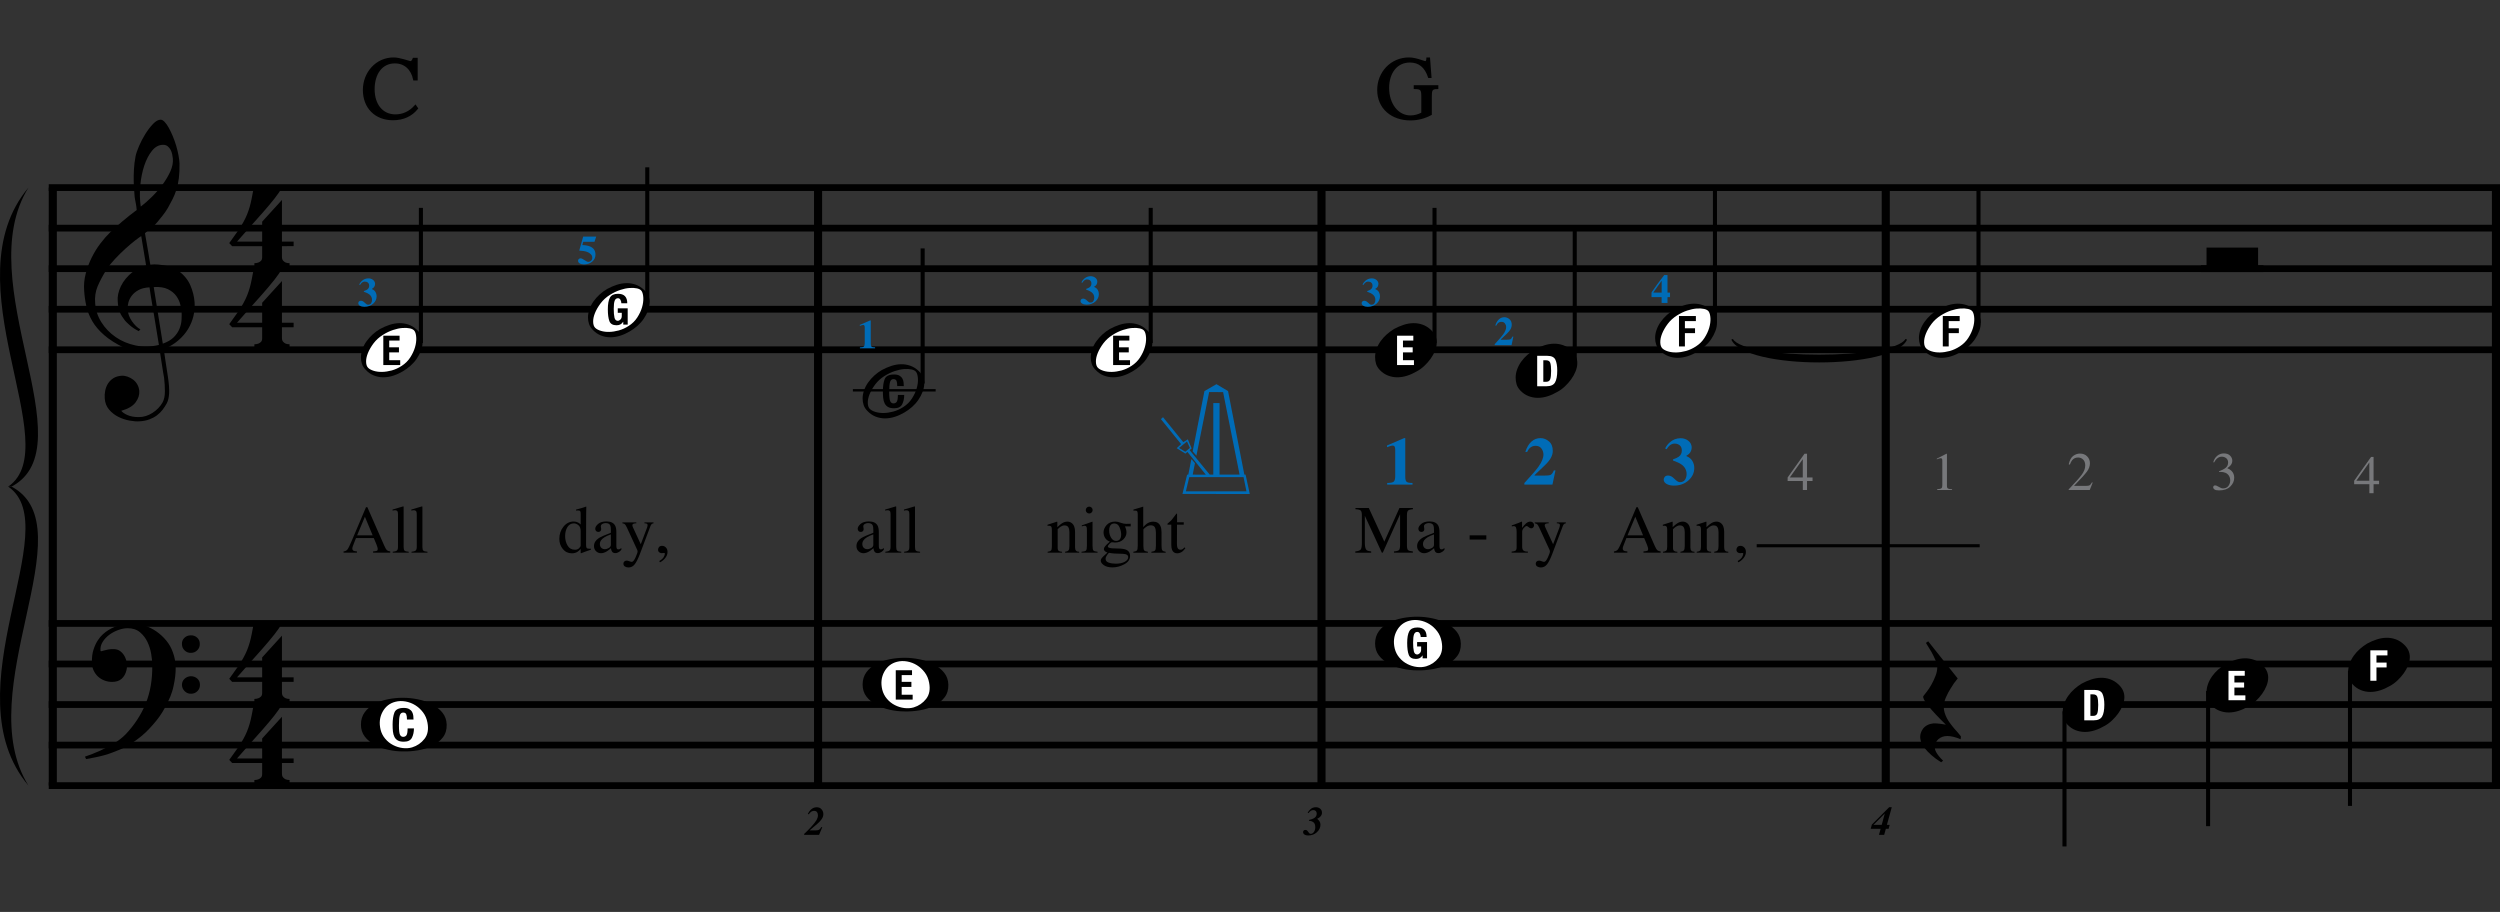 <?xml version="1.0" encoding="utf-8"?>
<!-- Generator: Adobe Illustrator 14.0.0, SVG Export Plug-In . SVG Version: 6.00 Build 43363)  -->
<!DOCTYPE svg PUBLIC "-//W3C//DTD SVG 1.1//EN" "http://www.w3.org/Graphics/SVG/1.1/DTD/svg11.dtd">
<svg version="1.1" id="Layer_1" xmlns="http://www.w3.org/2000/svg" xmlns:xlink="http://www.w3.org/1999/xlink" x="0px" y="0px"
	 width="554.944px" height="202.426px" viewBox="0 0 554.944 202.426" enable-background="new 0 0 554.944 202.426"
	 xml:space="preserve">
<rect x="0" y="0" width="554.944" height="202.426" fill="#333333" stroke="none"/>
<line fill="none" stroke="#000000" stroke-width="1.799" stroke-miterlimit="10" x1="11.719" y1="41.641" x2="11.719" y2="174.391"/>
<g>
	<path d="M35.455,77.756c-0.672,0.12-1.386,0.192-2.142,0.216c-0.756,0.023-1.494,0.005-2.214-0.054
		c-0.72-0.06-1.386-0.144-1.998-0.252c-0.612-0.108-1.11-0.258-1.494-0.45c-1.849-0.888-3.343-1.831-4.482-2.826
		c-1.14-0.996-2.022-2.034-2.646-3.114c-0.624-1.08-1.062-2.19-1.314-3.33s-0.414-2.286-0.486-3.438
		c-0.096-1.248,0.018-2.496,0.342-3.744c0.324-1.248,0.768-2.442,1.332-3.582c0.564-1.14,1.212-2.19,1.944-3.15
		c0.731-0.96,1.47-1.8,2.214-2.52c0.864-0.816,1.77-1.626,2.718-2.43c0.948-0.804,1.986-1.625,3.114-2.466
		c-0.024-0.312-0.054-0.588-0.09-0.828c-0.036-0.24-0.079-0.486-0.126-0.738c-0.049-0.252-0.103-0.534-0.162-0.846
		c-0.061-0.312-0.103-0.696-0.126-1.152c0-0.192-0.024-0.546-0.072-1.062c-0.048-0.516-0.078-1.14-0.09-1.872
		c-0.012-0.732,0.005-1.566,0.054-2.502c0.048-0.936,0.168-1.908,0.36-2.916c0.12-0.6,0.378-1.362,0.774-2.286
		c0.396-0.924,0.864-1.818,1.404-2.682c0.54-0.864,1.11-1.607,1.71-2.232c0.6-0.624,1.164-0.936,1.692-0.936
		c0.264,0,0.552,0.162,0.864,0.486c0.312,0.324,0.618,0.756,0.918,1.296c0.3,0.54,0.594,1.152,0.882,1.836
		c0.288,0.684,0.54,1.386,0.756,2.106c0.216,0.72,0.39,1.428,0.522,2.124c0.131,0.696,0.21,1.308,0.234,1.836
		c0.023,1.248-0.024,2.346-0.144,3.294c-0.12,0.948-0.3,1.8-0.54,2.556c-0.24,0.756-0.522,1.452-0.846,2.088
		c-0.324,0.636-0.666,1.278-1.026,1.926c-0.384,0.648-0.774,1.218-1.17,1.71c-0.396,0.492-0.798,0.99-1.206,1.494
		c-0.432,0.528-0.882,0.966-1.35,1.314c-0.468,0.348-0.931,0.727-1.386,1.134c0.216,1.224,0.408,2.328,0.576,3.312
		c0.072,0.432,0.144,0.852,0.216,1.26c0.072,0.409,0.132,0.787,0.18,1.134c0.048,0.348,0.095,0.636,0.144,0.864
		c0.047,0.229,0.072,0.366,0.072,0.414c0.576-0.072,1.17-0.078,1.782-0.018c0.612,0.06,1.2,0.15,1.764,0.27
		c0.564,0.121,1.068,0.276,1.512,0.468c0.444,0.192,0.797,0.372,1.062,0.54c1.296,0.96,2.214,2.058,2.754,3.294
		c0.54,1.236,0.858,2.502,0.954,3.798c0.072,1.008-0.013,2.021-0.252,3.042c-0.24,1.02-0.643,1.992-1.206,2.916
		c-0.564,0.924-1.296,1.77-2.196,2.538c-0.9,0.768-1.962,1.404-3.186,1.908c0.144,0.984,0.276,1.896,0.396,2.736
		c0.12,0.72,0.228,1.422,0.324,2.106c0.096,0.684,0.167,1.158,0.216,1.422c0.216,1.44,0.3,2.622,0.252,3.546
		c-0.048,0.924-0.228,1.674-0.54,2.25c-0.265,0.48-0.571,0.948-0.918,1.404c-0.348,0.456-0.762,0.864-1.242,1.224
		c-0.48,0.36-1.039,0.66-1.674,0.9c-0.636,0.239-1.363,0.383-2.178,0.432c-0.625,0.048-1.368-0.006-2.232-0.162
		c-0.864-0.157-1.692-0.432-2.484-0.828s-1.476-0.931-2.052-1.602c-0.576-0.672-0.9-1.5-0.972-2.484
		c-0.048-0.576-0.012-1.158,0.108-1.746c0.12-0.588,0.33-1.116,0.63-1.584c0.3-0.468,0.696-0.858,1.188-1.17
		c0.492-0.312,1.098-0.492,1.818-0.54c0.432-0.024,0.87,0.042,1.314,0.198c0.444,0.156,0.858,0.378,1.242,0.666
		c0.384,0.288,0.696,0.648,0.936,1.08c0.24,0.432,0.383,0.9,0.432,1.404c0.072,0.888-0.205,1.746-0.828,2.574
		c-0.625,0.828-1.68,1.446-3.168,1.854c0.239,0.336,0.696,0.654,1.368,0.954c0.672,0.3,1.512,0.45,2.52,0.45
		c1.056,0,2.07-0.312,3.042-0.936c0.972-0.624,1.722-1.404,2.25-2.34c0.336-0.625,0.504-1.434,0.504-2.43
		c0-0.997-0.061-1.998-0.18-3.006c-0.048-0.168-0.121-0.582-0.216-1.242c-0.096-0.661-0.205-1.35-0.324-2.07
		C35.766,79.724,35.623,78.788,35.455,77.756z M30.757,64.383c-0.636,0.348-1.14,0.768-1.512,1.26
		c-0.372,0.492-0.625,1.014-0.756,1.566c-0.132,0.552-0.186,1.044-0.162,1.476c0.023,0.432,0.12,0.876,0.288,1.332
		c0.167,0.456,0.39,0.882,0.666,1.278c0.275,0.396,0.576,0.756,0.9,1.08c0.324,0.324,0.654,0.57,0.99,0.738
		c-0.048,0.047-0.09,0.09-0.126,0.126c-0.036,0.036-0.079,0.078-0.126,0.126c-0.049,0.048-0.084,0.095-0.108,0.144
		c-0.744-0.36-1.398-0.787-1.962-1.278c-0.564-0.492-0.93-0.846-1.098-1.062c-0.264-0.36-0.492-0.684-0.684-0.972
		c-0.192-0.288-0.348-0.594-0.468-0.918c-0.12-0.324-0.222-0.678-0.306-1.062s-0.138-0.84-0.162-1.368
		c-0.048-0.504-0.013-1.038,0.108-1.602c0.12-0.563,0.318-1.134,0.594-1.71s0.636-1.134,1.08-1.674
		c0.444-0.54,0.966-1.05,1.566-1.53c0.312-0.24,0.594-0.432,0.846-0.576c0.252-0.144,0.486-0.27,0.702-0.378
		c0.216-0.108,0.438-0.192,0.666-0.252c0.228-0.06,0.474-0.126,0.738-0.198l-1.08-6.516c-0.288,0.168-0.756,0.504-1.404,1.008
		c-0.648,0.504-1.356,1.104-2.124,1.8c-0.769,0.696-1.53,1.446-2.286,2.25c-0.756,0.804-1.374,1.578-1.854,2.322
		c-0.864,1.368-1.536,2.628-2.016,3.78c-0.48,1.152-0.66,2.4-0.54,3.744c0.095,1.512,0.558,2.922,1.386,4.23s1.89,2.406,3.186,3.294
		c1.296,0.888,2.772,1.506,4.428,1.854c1.656,0.348,3.372,0.306,5.148-0.126c-0.384-2.376-0.732-4.5-1.044-6.372
		c-0.144-0.792-0.276-1.572-0.396-2.34c-0.12-0.768-0.234-1.452-0.342-2.052c-0.108-0.6-0.21-1.272-0.306-2.016
		C32.202,63.837,31.393,64.035,30.757,64.383z M36.211,32.145c-0.936,0-1.759,0.438-2.466,1.314
		c-0.708,0.876-1.284,1.986-1.728,3.33c-0.444,1.344-0.738,2.82-0.882,4.428s-0.108,3.156,0.108,4.644
		c0.792-0.6,1.62-1.326,2.484-2.178c0.864-0.852,1.65-1.758,2.358-2.718c0.708-0.959,1.284-1.932,1.728-2.916
		c0.444-0.983,0.63-1.919,0.558-2.808c-0.024-0.288-0.072-0.612-0.144-0.972c-0.072-0.36-0.192-0.696-0.36-1.008
		c-0.168-0.312-0.384-0.576-0.648-0.792C36.954,32.252,36.619,32.145,36.211,32.145z M36.139,76.281
		c1.032-0.36,1.836-0.828,2.412-1.404c0.576-0.576,1.002-1.2,1.278-1.872s0.432-1.344,0.468-2.016
		c0.036-0.672,0.042-1.272,0.018-1.8c-0.049-0.432-0.15-0.972-0.306-1.62c-0.156-0.648-0.45-1.271-0.882-1.872
		c-0.432-0.6-1.044-1.098-1.836-1.494s-1.848-0.558-3.168-0.486L36.139,76.281z"/>
</g>
<g>
	<path d="M36.75,156.836c-0.216,0.408-0.426,0.779-0.63,1.116c-0.204,0.336-0.414,0.66-0.63,0.972
		c-0.216,0.312-0.444,0.618-0.684,0.918c-0.24,0.301-0.516,0.631-0.828,0.99c-0.312,0.36-0.606,0.684-0.882,0.973
		c-0.276,0.287-0.552,0.563-0.828,0.828c-0.276,0.264-0.57,0.521-0.882,0.773c-0.312,0.252-0.66,0.521-1.044,0.811
		c-0.48,0.359-0.931,0.671-1.35,0.936c-0.42,0.264-0.84,0.504-1.26,0.72c-0.42,0.216-0.858,0.414-1.314,0.595
		c-0.457,0.18-0.96,0.377-1.512,0.594c-0.552,0.216-1.158,0.414-1.818,0.594c-0.661,0.18-1.291,0.33-1.89,0.45
		c-0.696,0.144-1.392,0.275-2.088,0.396l-0.252-0.539c1.127-0.385,2.255-0.828,3.384-1.332c0.936-0.433,1.926-0.955,2.97-1.566
		c1.044-0.612,1.949-1.314,2.718-2.106c1.944-2.063,3.42-4.338,4.428-6.821c1.008-2.484,1.488-5.311,1.44-8.479
		c0-0.72-0.078-1.548-0.234-2.484c-0.157-0.936-0.432-1.823-0.828-2.664c-0.396-0.84-0.948-1.56-1.656-2.16
		c-0.708-0.6-1.626-0.899-2.754-0.899c-0.648,0-1.338,0.132-2.07,0.396c-0.732,0.266-1.398,0.619-1.998,1.062
		c-0.6,0.444-1.092,0.973-1.476,1.584c-0.384,0.612-0.54,1.266-0.468,1.962c0.023,0.097,0.102,0.126,0.234,0.091
		c0.131-0.037,0.324-0.091,0.576-0.162c0.252-0.072,0.564-0.145,0.936-0.217s0.81-0.096,1.314-0.072
		c0.528,0.025,0.984,0.187,1.368,0.486c0.384,0.301,0.696,0.679,0.936,1.135c0.24,0.455,0.396,0.953,0.468,1.493
		c0.072,0.54,0.048,1.062-0.072,1.566c-0.192,0.792-0.546,1.422-1.062,1.89c-0.517,0.469-1.23,0.702-2.142,0.702
		c-0.576,0-1.134-0.103-1.674-0.306c-0.54-0.205-1.014-0.492-1.422-0.864c-0.409-0.372-0.738-0.828-0.99-1.368
		s-0.378-1.158-0.378-1.854c-0.024-1.032,0.09-1.944,0.342-2.736s0.564-1.477,0.936-2.053c0.372-0.575,0.768-1.049,1.188-1.422
		c0.42-0.371,0.81-0.666,1.17-0.881c0.888-0.553,1.788-0.93,2.7-1.135c0.912-0.203,1.776-0.317,2.592-0.342
		c0.912,0,1.83,0.15,2.754,0.45c0.923,0.3,1.793,0.732,2.61,1.296c0.815,0.564,1.548,1.236,2.196,2.016
		c0.648,0.78,1.14,1.65,1.476,2.61c0.408,1.08,0.618,2.226,0.63,3.438c0.012,1.211-0.138,2.525-0.45,3.941
		c-0.096,0.48-0.204,0.912-0.324,1.296s-0.252,0.757-0.396,1.116s-0.306,0.72-0.486,1.08
		C37.165,156.008,36.967,156.405,36.75,156.836z M40.387,142.977c-0.024-0.553,0.156-1.014,0.54-1.387
		c0.384-0.371,0.852-0.558,1.404-0.558c0.552-0.023,1.026,0.144,1.422,0.504s0.594,0.816,0.594,1.368
		c0.023,0.553-0.156,1.025-0.54,1.422c-0.384,0.396-0.852,0.594-1.404,0.594c-0.553,0.024-1.026-0.155-1.422-0.539
		C40.584,143.997,40.387,143.53,40.387,142.977z M40.387,152.049c0-0.553,0.192-1.008,0.576-1.369
		c0.383-0.359,0.852-0.552,1.404-0.575c0.552,0,1.026,0.174,1.422,0.522c0.396,0.348,0.594,0.797,0.594,1.35
		c0.023,0.552-0.156,1.025-0.54,1.422c-0.384,0.396-0.852,0.594-1.404,0.594c-0.552,0.023-1.026-0.156-1.422-0.54
		S40.41,152.6,40.387,152.049z"/>
</g>
<g>
	<path d="M62.586,72.645v2.376c0,0.36,0.084,0.636,0.252,0.828c0.167,0.192,0.36,0.336,0.576,0.432
		c0.264,0.095,0.552,0.144,0.864,0.144v0.936h-7.812v-0.936c0.312,0,0.6-0.049,0.864-0.144c0.216-0.072,0.414-0.198,0.594-0.378
		c0.18-0.18,0.27-0.45,0.27-0.81v-2.448h-6.66l-0.648-0.684c0.72-0.984,1.332-1.842,1.836-2.574c0.504-0.732,0.93-1.41,1.278-2.034
		c0.348-0.624,0.63-1.206,0.846-1.746s0.408-1.098,0.576-1.674c0.167-0.576,0.317-1.206,0.45-1.89
		c0.132-0.684,0.282-1.47,0.45-2.358h6.228c-0.36,0.696-0.918,1.518-1.674,2.466c-0.756,0.949-1.602,1.957-2.538,3.024
		c-0.936,1.068-1.908,2.16-2.916,3.276c-1.008,1.116-1.944,2.178-2.808,3.186h5.58v-4.428l4.392-4.824v9.252h2.592v1.008H62.586z"/>
</g>
<g>
	<path d="M62.586,54.645v2.376c0,0.36,0.084,0.636,0.252,0.828c0.167,0.192,0.36,0.336,0.576,0.432
		c0.264,0.095,0.552,0.144,0.864,0.144v0.936h-7.812v-0.936c0.312,0,0.6-0.049,0.864-0.144c0.216-0.072,0.414-0.198,0.594-0.378
		c0.18-0.18,0.27-0.45,0.27-0.81v-2.448h-6.66l-0.648-0.684c0.72-0.984,1.332-1.842,1.836-2.574c0.504-0.732,0.93-1.41,1.278-2.034
		c0.348-0.624,0.63-1.206,0.846-1.746s0.408-1.098,0.576-1.674c0.167-0.576,0.317-1.206,0.45-1.89
		c0.132-0.684,0.282-1.47,0.45-2.358h6.228c-0.36,0.696-0.918,1.518-1.674,2.466c-0.756,0.949-1.602,1.957-2.538,3.024
		c-0.936,1.068-1.908,2.16-2.916,3.276c-1.008,1.116-1.944,2.178-2.808,3.186h5.58v-4.428l4.392-4.824v9.252h2.592v1.008H62.586z"/>
</g>
<g>
	<path d="M62.586,169.365v2.376c0,0.359,0.084,0.636,0.252,0.828c0.167,0.191,0.36,0.336,0.576,0.432
		c0.264,0.096,0.552,0.145,0.864,0.145v0.936h-7.812v-0.936c0.312,0,0.6-0.049,0.864-0.145c0.216-0.072,0.414-0.197,0.594-0.378
		c0.18-0.18,0.27-0.45,0.27-0.81v-2.448h-6.66l-0.648-0.685c0.72-0.984,1.332-1.842,1.836-2.573s0.93-1.409,1.278-2.034
		c0.348-0.624,0.63-1.206,0.846-1.746s0.408-1.098,0.576-1.674c0.167-0.576,0.317-1.206,0.45-1.891
		c0.132-0.684,0.282-1.469,0.45-2.357h6.228c-0.36,0.696-0.918,1.518-1.674,2.466c-0.756,0.948-1.602,1.956-2.538,3.024
		c-0.936,1.068-1.908,2.16-2.916,3.275c-1.008,1.116-1.944,2.178-2.808,3.187h5.58v-4.429l4.392-4.823v9.252h2.592v1.008H62.586z"/>
</g>
<g>
	<path d="M62.586,151.365v2.376c0,0.359,0.084,0.636,0.252,0.828c0.167,0.191,0.36,0.336,0.576,0.432
		c0.264,0.096,0.552,0.145,0.864,0.145v0.936h-7.812v-0.936c0.312,0,0.6-0.049,0.864-0.145c0.216-0.072,0.414-0.197,0.594-0.378
		c0.18-0.18,0.27-0.45,0.27-0.81v-2.448h-6.66l-0.648-0.685c0.72-0.984,1.332-1.842,1.836-2.573s0.93-1.409,1.278-2.034
		c0.348-0.624,0.63-1.206,0.846-1.746s0.408-1.098,0.576-1.674c0.167-0.576,0.317-1.206,0.45-1.891
		c0.132-0.684,0.282-1.469,0.45-2.357h6.228c-0.36,0.696-0.918,1.518-1.674,2.466c-0.756,0.948-1.602,1.956-2.538,3.024
		c-0.936,1.068-1.908,2.16-2.916,3.275c-1.008,1.116-1.944,2.178-2.808,3.187h5.58v-4.429l4.392-4.823v9.252h2.592v1.008H62.586z"/>
</g>
<line fill="none" stroke="#000000" stroke-width="1.799" stroke-miterlimit="10" x1="181.594" y1="41.641" x2="181.594" y2="174.391"/>
<line fill="none" stroke="#000000" stroke-width="1.799" stroke-miterlimit="10" x1="293.344" y1="41.641" x2="293.344" y2="174.391"/>
<line fill="none" stroke="#000000" stroke-width="1.799" stroke-miterlimit="10" x1="418.594" y1="41.641" x2="418.594" y2="174.391"/>
<line fill="none" stroke="#000000" stroke-width="1.799" stroke-miterlimit="10" x1="554.045" y1="41.641" x2="554.045" y2="174.391"/>
<line fill="none" stroke="#000000" stroke-width="1.5" stroke-miterlimit="10" x1="10.819" y1="41.641" x2="554.944" y2="41.641"/>
<line fill="none" stroke="#000000" stroke-width="1.5" stroke-miterlimit="10" x1="10.819" y1="50.641" x2="554.944" y2="50.641"/>
<line fill="none" stroke="#000000" stroke-width="1.5" stroke-miterlimit="10" x1="10.819" y1="59.641" x2="554.944" y2="59.641"/>
<line fill="none" stroke="#000000" stroke-width="1.5" stroke-miterlimit="10" x1="10.819" y1="68.641" x2="554.944" y2="68.641"/>
<line fill="none" stroke="#000000" stroke-width="1.5" stroke-miterlimit="10" x1="10.819" y1="77.641" x2="554.944" y2="77.641"/>
<line fill="none" stroke="#000000" stroke-width="1.5" stroke-miterlimit="10" x1="10.819" y1="138.391" x2="554.944" y2="138.391"/>
<line fill="none" stroke="#000000" stroke-width="1.5" stroke-miterlimit="10" x1="10.819" y1="147.391" x2="554.944" y2="147.391"/>
<line fill="none" stroke="#000000" stroke-width="1.5" stroke-miterlimit="10" x1="10.819" y1="156.391" x2="554.944" y2="156.391"/>
<line fill="none" stroke="#000000" stroke-width="1.5" stroke-miterlimit="10" x1="10.819" y1="165.391" x2="554.944" y2="165.391"/>
<line fill="none" stroke="#000000" stroke-width="1.5" stroke-miterlimit="10" x1="10.819" y1="174.391" x2="554.944" y2="174.391"/>
<path d="M6.319,41.641c-17.625,21,8.625,57.375-4.5,66.375h0.75C19.444,99.016-6.806,62.641,6.319,41.641"/>
<path d="M6.319,174.391c-17.625-21,8.625-57.375-4.5-66.375h0.75C19.444,117.016-6.806,153.391,6.319,174.391"/>
<line fill="none" stroke="#000000" stroke-width="0.902" stroke-miterlimit="10" x1="93.431" y1="76.141" x2="93.431" y2="46.141"/>
<g>
	<path d="M93.808,75.924c0,0.625-0.117,1.25-0.352,1.875s-0.547,1.226-0.938,1.805c-0.391,0.578-0.86,1.109-1.407,1.594
		c-0.547,0.484-1.118,0.898-1.711,1.242c-0.688,0.406-1.399,0.727-2.133,0.961c-0.735,0.234-1.461,0.352-2.18,0.352
		c-0.719,0-1.415-0.133-2.086-0.398c-0.673-0.266-1.274-0.68-1.805-1.242c-0.406-0.407-0.688-0.844-0.844-1.312
		c-0.157-0.469-0.234-0.954-0.234-1.454c0-0.594,0.109-1.203,0.328-1.828c0.218-0.625,0.523-1.211,0.914-1.758
		c0.391-0.547,0.844-1.055,1.36-1.524c0.516-0.469,1.07-0.875,1.664-1.219c0.687-0.375,1.39-0.68,2.109-0.914
		c0.719-0.234,1.43-0.359,2.133-0.375c0.703-0.016,1.39,0.094,2.062,0.328c0.672,0.234,1.29,0.617,1.852,1.148
		C93.386,73.987,93.808,74.893,93.808,75.924z"/>
	<path fill="#FFFFFF" d="M92.026,73.486c-0.188-0.281-0.524-0.476-1.008-0.586c-0.485-0.109-1.047-0.141-1.688-0.094
		c-0.641,0.047-1.336,0.196-2.086,0.445c-0.75,0.25-1.5,0.609-2.25,1.078c-0.844,0.532-1.54,1.165-2.086,1.899
		c-0.547,0.734-0.961,1.453-1.243,2.156s-0.415,1.352-0.398,1.946c0.016,0.593,0.164,1.031,0.445,1.312s0.704,0.507,1.266,0.68
		c0.562,0.171,1.179,0.25,1.852,0.234c0.672-0.016,1.383-0.125,2.133-0.328c0.75-0.204,1.484-0.539,2.204-1.008
		c0.781-0.5,1.414-1.125,1.898-1.875c0.484-0.75,0.836-1.5,1.055-2.25c0.218-0.75,0.312-1.453,0.281-2.11
		C92.37,74.33,92.245,73.831,92.026,73.486z"/>
	<polygon points="88.698,74.518 88.698,75.596 86.4,75.596 86.4,77.096 88.557,77.096 88.557,78.221 86.4,78.221 86.4,79.956 
		88.838,79.956 88.838,81.034 85.088,81.034 85.088,74.518 	"/>
</g>
<g>
	<path fill="#006CB7" d="M264.748,100.188l2.611-13.378l2.665-1.531l2.575,1.531l3.619,18.545h0.271l0.936,4.303l-14.944-0.018
		l1.026-4.268l0.271-0.018l0.684-3.457l0.792,0.918l-0.504,2.539l2.917,0.018l-4.087-5.06l-0.45,0.378l-1.927-1.206l0.973-0.9
		l-4.483-5.546l0.468-0.432l4.501,5.545l1.008-0.63l0.847,2.017l-0.45,0.378l4.465,5.438h0.792V89.475h1.386v15.881h4.448
		L271.5,87.044l-3.097-0.018l-2.827,14.134L264.748,100.188z M263.109,100.278l1.026-0.846l-0.648-1.44l-1.765,1.44L263.109,100.278
		z M263.235,109.065h13.45l-0.647-3.151h-12.046L263.235,109.065z"/>
</g>
<line fill="none" stroke="#000000" stroke-width="0.902" stroke-miterlimit="10" x1="143.681" y1="67.141" x2="143.681" y2="37.141"/>
<g>
	<path d="M144.208,67.044c0,0.625-0.117,1.25-0.352,1.875s-0.547,1.226-0.938,1.805c-0.391,0.578-0.86,1.109-1.407,1.594
		c-0.547,0.484-1.118,0.898-1.711,1.242c-0.688,0.406-1.399,0.727-2.133,0.961c-0.735,0.234-1.461,0.352-2.18,0.352
		c-0.719,0-1.415-0.133-2.086-0.398c-0.673-0.266-1.274-0.68-1.805-1.242c-0.406-0.407-0.688-0.844-0.844-1.312
		c-0.157-0.469-0.234-0.954-0.234-1.454c0-0.594,0.109-1.203,0.328-1.828c0.218-0.625,0.523-1.211,0.914-1.758
		c0.391-0.547,0.844-1.055,1.36-1.524c0.516-0.469,1.07-0.875,1.664-1.219c0.687-0.375,1.39-0.68,2.109-0.914
		c0.719-0.234,1.43-0.359,2.133-0.375c0.703-0.016,1.39,0.094,2.062,0.328c0.672,0.234,1.29,0.617,1.852,1.148
		C143.786,65.106,144.208,66.012,144.208,67.044z"/>
	<path fill="#FFFFFF" d="M142.426,64.606c-0.188-0.281-0.524-0.476-1.008-0.586c-0.485-0.109-1.047-0.141-1.688-0.094
		c-0.641,0.047-1.336,0.196-2.086,0.445c-0.75,0.25-1.5,0.609-2.25,1.078c-0.844,0.532-1.54,1.165-2.086,1.899
		c-0.547,0.734-0.961,1.453-1.243,2.156s-0.415,1.352-0.398,1.946c0.016,0.593,0.164,1.031,0.445,1.312s0.704,0.507,1.266,0.68
		c0.562,0.171,1.179,0.25,1.852,0.234c0.672-0.016,1.383-0.125,2.133-0.328c0.75-0.204,1.484-0.539,2.204-1.008
		c0.781-0.5,1.414-1.125,1.898-1.875c0.484-0.75,0.836-1.5,1.055-2.25c0.218-0.75,0.312-1.453,0.281-2.11
		C142.77,65.45,142.645,64.95,142.426,64.606z"/>
	<path d="M137.926,67.325c0-0.25-0.063-0.5-0.188-0.75c-0.125-0.25-0.313-0.375-0.563-0.375c-0.344,0-0.586,0.18-0.727,0.54
		s-0.211,0.961-0.211,1.805s0.054,1.5,0.164,1.969c0.109,0.469,0.367,0.704,0.773,0.704c0.156,0,0.336-0.094,0.54-0.282
		c0.203-0.188,0.305-0.453,0.305-0.797v-0.703h-0.891V68.45h2.204v3.61h-0.984v-0.609h-0.047c-0.309,0.5-0.786,0.75-1.434,0.75
		c-0.832,0-1.364-0.305-1.595-0.914c-0.232-0.61-0.347-1.493-0.347-2.649s0.154-2.016,0.464-2.579
		c0.309-0.562,0.912-0.844,1.808-0.844c1.36,0,2.041,0.703,2.041,2.11H137.926z"/>
</g>
<g>
	<path d="M87.217,26.458c-3.861,0-6.435-2.613-6.435-6.494c0-3.783,2.789-6.981,6.591-6.981c1.345,0,3.529,0.819,3.705,0.819
		c0.312,0,0.565-0.253,0.741-0.741h0.663v4.563h-0.546c-0.468-2.282-2.008-3.783-4.29-3.783c-2.925,0-4.719,2.438-4.719,5.967
		c0,3.471,1.892,5.812,4.836,5.812c1.716,0,3.198-0.683,4.446-2.067l0.351,0.507C91.253,25.659,89.479,26.458,87.217,26.458z"/>
</g>
<g>
	<path stroke="#010101" stroke-width="0.468" stroke-miterlimit="10" d="M87.217,26.458c-3.861,0-6.435-2.613-6.435-6.494
		c0-3.783,2.789-6.981,6.591-6.981c1.345,0,3.529,0.819,3.705,0.819c0.312,0,0.565-0.253,0.741-0.741h0.663v4.563h-0.546
		c-0.468-2.282-2.008-3.783-4.29-3.783c-2.925,0-4.719,2.438-4.719,5.967c0,3.471,1.892,5.812,4.836,5.812
		c1.716,0,3.198-0.683,4.446-2.067l0.351,0.507C91.253,25.659,89.479,26.458,87.217,26.458z"/>
</g>
<g>
	<path d="M76.26,122.684v-0.277c0.386-0.044,0.675-0.189,0.868-0.436c0.193-0.247,0.523-0.922,0.992-2.025l3.125-7.361h0.299
		l3.737,8.504c0.249,0.562,0.448,0.912,0.597,1.045s0.399,0.225,0.751,0.273v0.277h-3.814v-0.277
		c0.438-0.039,0.721-0.087,0.848-0.143s0.19-0.193,0.19-0.412c0-0.072-0.024-0.201-0.073-0.387
		c-0.049-0.184-0.117-0.379-0.205-0.582l-0.601-1.443H79.02c-0.39,0.981-0.622,1.58-0.698,1.797
		c-0.076,0.216-0.113,0.387-0.113,0.514c0,0.252,0.102,0.428,0.307,0.524c0.126,0.059,0.365,0.103,0.716,0.132v0.277H76.26z
		 M82.72,118.833L81,114.702l-1.727,4.131H82.72z"/>
	<path d="M87.179,122.479c0.454-0.043,0.762-0.135,0.923-0.273c0.161-0.141,0.242-0.412,0.242-0.817v-7.155
		c0-0.322-0.027-0.545-0.081-0.667c-0.098-0.205-0.295-0.308-0.593-0.308c-0.068,0-0.143,0.008-0.223,0.021
		c-0.081,0.016-0.182,0.037-0.304,0.066v-0.242c0.659-0.176,1.453-0.41,2.38-0.703c0.034,0,0.055,0.016,0.062,0.045
		c0.007,0.029,0.011,0.092,0.011,0.189v8.782c0,0.425,0.073,0.7,0.22,0.823c0.146,0.125,0.449,0.205,0.908,0.238v0.205h-3.545
		V122.479z"/>
	<path d="M91.346,122.479c0.454-0.043,0.762-0.135,0.923-0.273c0.161-0.141,0.242-0.412,0.242-0.817v-7.155
		c0-0.322-0.027-0.545-0.081-0.667c-0.098-0.205-0.295-0.308-0.593-0.308c-0.068,0-0.143,0.008-0.223,0.021
		c-0.081,0.016-0.182,0.037-0.304,0.066v-0.242c0.659-0.176,1.453-0.41,2.38-0.703c0.034,0,0.055,0.016,0.062,0.045
		c0.007,0.029,0.011,0.092,0.011,0.189v8.782c0,0.425,0.073,0.7,0.22,0.823c0.146,0.125,0.449,0.205,0.908,0.238v0.205h-3.545
		V122.479z"/>
</g>
<g>
	<path fill="#006CB7" d="M82.374,67.319c0.141-0.22,0.211-0.47,0.211-0.747c0-0.514-0.215-0.936-0.646-1.257
		c-0.246-0.185-0.637-0.369-1.169-0.558v-0.145c0.365-0.127,0.624-0.246,0.778-0.365c0.268-0.202,0.4-0.475,0.4-0.822
		c0-0.299-0.092-0.527-0.272-0.681c-0.18-0.158-0.409-0.237-0.686-0.237c-0.259,0-0.492,0.092-0.699,0.281
		c-0.119,0.105-0.242,0.264-0.374,0.47l-0.189-0.105c0.141-0.299,0.343-0.567,0.602-0.8c0.417-0.374,0.901-0.562,1.459-0.562
		c0.382,0,0.716,0.11,1.002,0.325s0.439,0.501,0.47,0.848c0,0.497-0.207,0.896-0.699,1.147v0.066c0.36,0.145,0.624,0.36,0.791,0.65
		c0.167,0.286,0.25,0.589,0.25,0.91c0,0.646-0.25,1.195-0.747,1.648c-0.519,0.479-1.173,0.716-1.969,0.716
		c-0.387,0-0.708-0.075-0.967-0.22s-0.387-0.338-0.387-0.58c0-0.127,0.044-0.25,0.136-0.365c0.092-0.119,0.246-0.176,0.457-0.176
		c0.272,0,0.554,0.149,0.839,0.444c0.29,0.294,0.527,0.439,0.716,0.439C82.004,67.644,82.237,67.534,82.374,67.319z"/>
</g>
<g>
	<path d="M128.332,115.998c0.195,0.103,0.383,0.244,0.564,0.425v-2.329c0-0.298-0.033-0.503-0.099-0.615
		c-0.066-0.112-0.224-0.169-0.473-0.169c-0.059,0-0.11,0.003-0.154,0.008s-0.142,0.015-0.293,0.029v-0.242l0.601-0.153
		c0.22-0.059,0.439-0.12,0.659-0.183c0.22-0.064,0.413-0.125,0.579-0.184c0.078-0.024,0.208-0.07,0.388-0.139l0.044,0.014
		l-0.015,0.77c-0.005,0.278-0.01,0.565-0.015,0.861c-0.005,0.295-0.007,0.586-0.007,0.875l-0.015,5.983
		c0,0.317,0.039,0.54,0.117,0.667s0.286,0.189,0.623,0.189c0.054,0,0.107,0,0.161-0.004c0.054-0.002,0.107-0.008,0.161-0.018v0.242
		c-0.029,0.01-0.383,0.131-1.062,0.365l-1.15,0.433l-0.051-0.065v-0.901c-0.273,0.298-0.51,0.511-0.71,0.638
		c-0.356,0.219-0.769,0.329-1.238,0.329c-0.83,0-1.503-0.321-2.018-0.964c-0.516-0.641-0.773-1.385-0.773-2.229
		c0-1.06,0.309-1.969,0.926-2.728c0.618-0.76,1.374-1.14,2.267-1.14C127.707,115.763,128.034,115.841,128.332,115.998z
		 M128.544,121.696c0.234-0.225,0.352-0.438,0.352-0.637v-3.143c0-0.635-0.17-1.082-0.509-1.344c-0.34-0.262-0.67-0.393-0.993-0.393
		c-0.615,0-1.094,0.273-1.436,0.816c-0.342,0.545-0.513,1.215-0.513,2.012c0,0.785,0.182,1.486,0.545,2.102s0.907,0.923,1.63,0.923
		C128.002,122.033,128.31,121.92,128.544,121.696z"/>
	<path d="M132.91,119.455c0.449-0.293,1.345-0.69,2.688-1.194v-0.622c0-0.498-0.049-0.845-0.146-1.04
		c-0.166-0.327-0.51-0.49-1.033-0.49c-0.249,0-0.486,0.062-0.71,0.189c-0.225,0.133-0.337,0.312-0.337,0.543
		c0,0.059,0.012,0.156,0.037,0.297c0.024,0.139,0.037,0.228,0.037,0.267c0,0.273-0.09,0.464-0.271,0.571
		c-0.103,0.063-0.225,0.096-0.366,0.096c-0.22,0-0.388-0.072-0.505-0.217c-0.117-0.144-0.176-0.304-0.176-0.479
		c0-0.342,0.211-0.7,0.633-1.073s1.042-0.561,1.857-0.561c0.947,0,1.589,0.309,1.926,0.924c0.181,0.336,0.271,0.827,0.271,1.472
		v2.937c0,0.283,0.02,0.479,0.059,0.586c0.063,0.191,0.195,0.286,0.396,0.286c0.112,0,0.205-0.017,0.278-0.052
		c0.073-0.033,0.2-0.117,0.381-0.248v0.381c-0.156,0.189-0.325,0.346-0.505,0.469c-0.273,0.186-0.552,0.277-0.835,0.277
		c-0.332,0-0.573-0.107-0.722-0.322s-0.23-0.471-0.245-0.769c-0.371,0.322-0.688,0.562-0.952,0.718
		c-0.444,0.264-0.867,0.396-1.267,0.396c-0.42,0-0.784-0.147-1.091-0.442c-0.308-0.296-0.461-0.671-0.461-1.125
		C131.848,120.519,132.202,119.928,132.91,119.455z M135.598,118.627c-0.562,0.186-1.025,0.391-1.392,0.615
		c-0.703,0.434-1.055,0.928-1.055,1.479c0,0.445,0.146,0.771,0.439,0.982c0.19,0.137,0.403,0.205,0.637,0.205
		c0.322,0,0.631-0.091,0.927-0.271c0.295-0.181,0.443-0.41,0.443-0.688V118.627z"/>
	<path d="M138.161,115.954h3.091v0.205c-0.244,0.005-0.425,0.027-0.542,0.067c-0.225,0.065-0.337,0.192-0.337,0.382
		c0,0.07,0.012,0.142,0.037,0.214s0.068,0.181,0.132,0.325l1.695,3.666l1.396-3.695c0.015-0.039,0.038-0.129,0.07-0.27
		c0.031-0.14,0.047-0.234,0.047-0.285c0-0.129-0.044-0.225-0.132-0.284s-0.2-0.095-0.337-0.104l-0.227-0.016v-0.205h2.014v0.205
		c-0.2,0.025-0.351,0.096-0.451,0.212s-0.187,0.277-0.26,0.483l-2.307,6.109c-0.4,1.055-0.784,1.818-1.15,2.292
		s-0.83,0.71-1.392,0.71c-0.273,0-0.53-0.068-0.769-0.205s-0.359-0.354-0.359-0.651c0-0.195,0.071-0.354,0.213-0.479
		s0.322-0.188,0.539-0.188c0.125,0,0.312,0.047,0.561,0.14s0.426,0.14,0.532,0.14c0.27,0,0.555-0.332,0.854-0.995
		c0.299-0.663,0.449-1.101,0.449-1.313c0-0.043-0.007-0.096-0.021-0.158c-0.014-0.063-0.03-0.119-0.049-0.167l-2.308-4.991
		c-0.166-0.361-0.311-0.6-0.436-0.715c-0.124-0.113-0.309-0.188-0.553-0.223V115.954z"/>
	<path d="M147.638,123.908c-0.356,0.425-0.74,0.729-1.15,0.915l-0.139-0.293c0.469-0.264,0.792-0.549,0.97-0.856
		s0.268-0.563,0.268-0.769c0-0.068-0.022-0.113-0.066-0.133s-0.09-0.029-0.139-0.029l-0.491,0.052c-0.205,0-0.393-0.067-0.564-0.202
		c-0.171-0.133-0.256-0.328-0.256-0.582c0-0.195,0.071-0.385,0.212-0.57s0.374-0.279,0.696-0.279c0.308,0,0.583,0.121,0.828,0.363
		s0.366,0.577,0.366,1.007C148.173,123.024,147.995,123.483,147.638,123.908z"/>
</g>
<g>
	<path fill="#006CB7" d="M129.745,57.739c0.365,0.259,0.65,0.391,0.853,0.391c0.237,0,0.444-0.083,0.615-0.25
		s0.259-0.391,0.259-0.677c0-0.29-0.097-0.536-0.294-0.738s-0.417-0.36-0.664-0.47c-0.264-0.119-0.562-0.207-0.896-0.264
		c-0.215-0.035-0.562-0.07-1.042-0.101l0.875-3.107h2.896l-0.387,1.147h-2.5l-0.198,0.729c0.699,0.022,1.261,0.123,1.696,0.303
		c0.813,0.338,1.222,0.945,1.222,1.811c0,0.633-0.242,1.156-0.729,1.564s-1.099,0.611-1.833,0.611c-0.374,0-0.681-0.075-0.932-0.22
		c-0.246-0.145-0.369-0.338-0.369-0.58c0-0.303,0.215-0.545,0.554-0.545C129.085,57.344,129.38,57.476,129.745,57.739z"/>
</g>
<g>
	<path d="M80.119,160.844c0-1.062,0.281-1.976,0.844-2.742c0.562-0.766,1.289-1.383,2.18-1.852c0.891-0.469,1.882-0.812,2.977-1.031
		c1.094-0.219,2.204-0.328,3.329-0.328c1.094,0,2.211,0.117,3.352,0.352c1.141,0.234,2.18,0.602,3.117,1.102
		c0.938,0.5,1.703,1.117,2.297,1.852c0.593,0.734,0.906,1.617,0.938,2.648c0.031,1.125-0.25,2.07-0.844,2.837
		c-0.594,0.765-1.359,1.383-2.297,1.852c-0.938,0.469-1.992,0.804-3.164,1.008c-1.172,0.203-2.305,0.288-3.399,0.258
		c-1.094,0-2.196-0.125-3.305-0.375c-1.109-0.251-2.109-0.617-3-1.102c-0.891-0.485-1.618-1.095-2.18-1.828
		C80.4,162.758,80.119,161.875,80.119,160.844z"/>
	<path fill="#FFFFFF" d="M94.886,160.422c-0.157-0.874-0.485-1.641-0.984-2.297c-0.5-0.656-1.078-1.188-1.734-1.594
		c-0.657-0.406-1.376-0.68-2.157-0.82c-0.782-0.141-1.532-0.117-2.25,0.07c-1.25,0.312-2.196,1.055-2.836,2.227
		c-0.641,1.172-0.79,2.492-0.445,3.961c0.188,0.75,0.531,1.422,1.031,2.017c0.5,0.593,1.085,1.062,1.758,1.406
		c0.671,0.344,1.375,0.562,2.109,0.656c0.734,0.094,1.43,0.047,2.086-0.141c1.125-0.345,2.047-0.978,2.766-1.898
		C94.948,163.086,95.167,161.891,94.886,160.422z"/>
	<path d="M90.338,159.719c0-0.531-0.055-0.921-0.164-1.172c-0.11-0.25-0.336-0.375-0.68-0.375c-0.375,0-0.625,0.211-0.75,0.633
		c-0.125,0.422-0.188,1.165-0.188,2.227c0,1.062,0.078,1.75,0.234,2.062c0.156,0.312,0.39,0.47,0.703,0.47
		c0.312,0,0.555-0.117,0.727-0.352c0.171-0.235,0.258-0.743,0.258-1.524h1.407c0,0.781-0.149,1.469-0.446,2.063
		c-0.297,0.593-0.898,0.891-1.805,0.891c-0.562,0-1.008-0.094-1.336-0.281s-0.579-0.454-0.75-0.797
		c-0.172-0.345-0.281-0.743-0.328-1.196s-0.07-0.961-0.07-1.523c0-1.094,0.132-1.984,0.398-2.672
		c0.265-0.688,0.961-1.031,2.086-1.031c0.5,0,0.898,0.086,1.195,0.258c0.297,0.172,0.516,0.391,0.656,0.656
		c0.141,0.266,0.227,0.547,0.258,0.844c0.031,0.298,0.047,0.57,0.047,0.82H90.338z"/>
</g>
<line fill="none" stroke="#000000" stroke-width="0.902" stroke-miterlimit="10" x1="204.806" y1="85.141" x2="204.806" y2="55.141"/>
<line fill="none" stroke="#000000" stroke-width="0.535" stroke-miterlimit="10" x1="189.319" y1="86.641" x2="207.694" y2="86.641"/>
<path d="M203.902,82.326c0.844,0.782,1.266,1.688,1.266,2.719c0,0.625-0.117,1.25-0.352,1.875c-0.234,0.625-0.547,1.226-0.938,1.805
	c-0.391,0.578-0.86,1.109-1.406,1.594c-0.547,0.484-1.118,0.898-1.711,1.242c-0.688,0.406-1.399,0.727-2.133,0.961
	c-0.734,0.234-1.461,0.352-2.18,0.352c-0.719,0-1.415-0.133-2.086-0.398c-0.672-0.266-1.273-0.68-1.805-1.242
	c-0.407-0.407-0.688-0.844-0.844-1.313c-0.157-0.469-0.234-0.954-0.234-1.453c0-0.594,0.109-1.204,0.328-1.828
	c0.218-0.625,0.523-1.211,0.914-1.758c0.391-0.546,0.844-1.055,1.359-1.523s1.07-0.875,1.665-1.219
	c0.687-0.375,1.39-0.68,2.109-0.915c0.719-0.234,1.43-0.359,2.133-0.375c0.703-0.015,1.39,0.094,2.062,0.328
	C202.723,81.412,203.34,81.795,203.902,82.326L203.902,82.326z M203.387,82.607c-0.188-0.281-0.523-0.476-1.008-0.586
	c-0.485-0.109-1.047-0.141-1.688-0.094c-0.641,0.047-1.336,0.195-2.086,0.445c-0.75,0.25-1.5,0.609-2.25,1.078
	c-0.844,0.532-1.54,1.165-2.086,1.899c-0.547,0.734-0.961,1.453-1.242,2.156s-0.415,1.352-0.398,1.945
	c0.015,0.594,0.164,1.032,0.445,1.313s0.703,0.507,1.266,0.68c0.562,0.171,1.18,0.25,1.852,0.234
	c0.671-0.016,1.383-0.125,2.133-0.328c0.75-0.204,1.484-0.539,2.204-1.008c0.781-0.5,1.414-1.125,1.898-1.875
	c0.484-0.75,0.836-1.5,1.055-2.25c0.218-0.75,0.312-1.454,0.281-2.11C203.73,83.451,203.605,82.952,203.387,82.607z M199.167,85.702
	c0-0.531-0.055-0.922-0.164-1.172c-0.11-0.25-0.336-0.375-0.68-0.375c-0.375,0-0.625,0.211-0.75,0.633
	c-0.125,0.422-0.188,1.165-0.188,2.227s0.078,1.75,0.234,2.062c0.156,0.312,0.391,0.469,0.703,0.469
	c0.312,0,0.555-0.117,0.727-0.352c0.171-0.234,0.258-0.743,0.258-1.523h1.407c0,0.781-0.149,1.469-0.445,2.062
	c-0.297,0.594-0.899,0.891-1.805,0.891c-0.562,0-1.008-0.094-1.336-0.281c-0.328-0.188-0.579-0.454-0.75-0.797
	c-0.172-0.344-0.281-0.743-0.328-1.195c-0.047-0.453-0.07-0.961-0.07-1.523c0-1.094,0.132-1.984,0.398-2.672
	c0.265-0.687,0.961-1.031,2.086-1.031c0.5,0,0.898,0.086,1.195,0.258c0.297,0.172,0.516,0.391,0.657,0.656
	c0.141,0.266,0.226,0.547,0.258,0.844c0.031,0.297,0.047,0.571,0.047,0.821H199.167z"/>
<line fill="none" stroke="#000000" stroke-width="0.902" stroke-miterlimit="10" x1="255.431" y1="76.141" x2="255.431" y2="46.141"/>
<g>
	<path d="M255.808,75.925c0,0.625-0.117,1.25-0.352,1.875s-0.547,1.226-0.938,1.805c-0.391,0.578-0.86,1.109-1.407,1.594
		c-0.547,0.484-1.118,0.898-1.711,1.242c-0.688,0.406-1.399,0.727-2.133,0.961c-0.735,0.234-1.461,0.352-2.18,0.352
		c-0.719,0-1.415-0.133-2.086-0.398c-0.673-0.266-1.274-0.68-1.805-1.242c-0.406-0.407-0.688-0.844-0.844-1.312
		c-0.157-0.469-0.234-0.954-0.234-1.454c0-0.594,0.109-1.203,0.328-1.828c0.218-0.625,0.523-1.211,0.914-1.758
		c0.391-0.547,0.844-1.055,1.36-1.524c0.516-0.469,1.07-0.875,1.664-1.219c0.687-0.375,1.39-0.68,2.109-0.914
		c0.719-0.234,1.43-0.359,2.133-0.375c0.703-0.016,1.39,0.094,2.062,0.328c0.672,0.234,1.29,0.617,1.852,1.148
		C255.386,73.988,255.808,74.894,255.808,75.925z"/>
	<path fill="#FFFFFF" d="M254.027,73.487c-0.188-0.281-0.524-0.476-1.008-0.586c-0.485-0.109-1.047-0.141-1.688-0.094
		c-0.641,0.047-1.336,0.196-2.086,0.445c-0.75,0.25-1.5,0.609-2.25,1.078c-0.844,0.532-1.54,1.165-2.086,1.899
		c-0.547,0.734-0.961,1.453-1.243,2.156s-0.415,1.352-0.398,1.946c0.016,0.593,0.164,1.031,0.445,1.312s0.704,0.507,1.266,0.68
		c0.562,0.171,1.179,0.25,1.852,0.234c0.672-0.016,1.383-0.125,2.133-0.328c0.75-0.204,1.484-0.539,2.204-1.008
		c0.781-0.5,1.414-1.125,1.898-1.875c0.484-0.75,0.836-1.5,1.055-2.25c0.218-0.75,0.312-1.453,0.281-2.11
		C254.37,74.331,254.245,73.832,254.027,73.487z"/>
	<polygon points="250.698,74.519 250.698,75.597 248.401,75.597 248.401,77.097 250.558,77.097 250.558,78.222 248.401,78.222 
		248.401,79.957 250.839,79.957 250.839,81.035 247.088,81.035 247.088,74.519 	"/>
</g>
<g>
	<path d="M191.17,119.456c0.449-0.293,1.345-0.691,2.688-1.193v-0.623c0-0.498-0.049-0.845-0.146-1.04
		c-0.166-0.327-0.51-0.491-1.033-0.491c-0.249,0-0.486,0.064-0.71,0.191c-0.225,0.131-0.337,0.312-0.337,0.541
		c0,0.059,0.012,0.158,0.037,0.297c0.024,0.14,0.037,0.229,0.037,0.268c0,0.273-0.09,0.464-0.271,0.571
		c-0.103,0.063-0.225,0.095-0.366,0.095c-0.22,0-0.388-0.071-0.505-0.215c-0.117-0.145-0.176-0.305-0.176-0.48
		c0-0.342,0.211-0.699,0.633-1.072c0.422-0.374,1.042-0.561,1.857-0.561c0.947,0,1.589,0.307,1.926,0.922
		c0.181,0.338,0.271,0.828,0.271,1.473v2.938c0,0.283,0.02,0.479,0.059,0.586c0.063,0.189,0.195,0.285,0.396,0.285
		c0.112,0,0.205-0.018,0.278-0.051c0.073-0.035,0.2-0.117,0.381-0.25v0.381c-0.156,0.191-0.325,0.348-0.505,0.469
		c-0.273,0.186-0.552,0.279-0.835,0.279c-0.332,0-0.573-0.107-0.722-0.322s-0.23-0.472-0.245-0.77
		c-0.371,0.322-0.688,0.562-0.952,0.718c-0.444,0.264-0.867,0.396-1.267,0.396c-0.42,0-0.784-0.147-1.091-0.443
		c-0.308-0.295-0.461-0.67-0.461-1.124C190.108,120.52,190.462,119.929,191.17,119.456z M193.858,118.627
		c-0.562,0.186-1.025,0.391-1.392,0.615c-0.703,0.436-1.055,0.928-1.055,1.48c0,0.443,0.146,0.771,0.439,0.98
		c0.19,0.137,0.403,0.205,0.637,0.205c0.322,0,0.631-0.09,0.926-0.271s0.443-0.41,0.443-0.688V118.627z"/>
	<path d="M196.524,122.481c0.454-0.045,0.762-0.136,0.923-0.275c0.161-0.139,0.242-0.411,0.242-0.816v-7.156
		c0-0.322-0.027-0.544-0.081-0.666c-0.098-0.205-0.295-0.308-0.593-0.308c-0.068,0-0.143,0.007-0.224,0.022
		c-0.081,0.014-0.182,0.036-0.304,0.065v-0.241c0.659-0.176,1.453-0.41,2.38-0.703c0.034,0,0.055,0.014,0.062,0.043
		s0.011,0.094,0.011,0.191v8.781c0,0.425,0.073,0.699,0.22,0.824s0.449,0.203,0.908,0.238v0.205h-3.545V122.481z"/>
	<path d="M200.692,122.481c0.454-0.045,0.762-0.136,0.923-0.275c0.161-0.139,0.242-0.411,0.242-0.816v-7.156
		c0-0.322-0.027-0.544-0.081-0.666c-0.098-0.205-0.295-0.308-0.593-0.308c-0.068,0-0.143,0.007-0.224,0.022
		c-0.081,0.014-0.182,0.036-0.304,0.065v-0.241c0.659-0.176,1.453-0.41,2.38-0.703c0.034,0,0.055,0.014,0.062,0.043
		s0.011,0.094,0.011,0.191v8.781c0,0.425,0.073,0.699,0.22,0.824s0.449,0.203,0.908,0.238v0.205h-3.545V122.481z"/>
</g>
<g>
	<path fill="#006CB7" d="M190.881,77.11c0.457,0,0.751-0.062,0.879-0.185c0.127-0.127,0.193-0.365,0.193-0.712v-3.467
		c0-0.444-0.083-0.615-0.36-0.615c-0.075,0-0.185,0.026-0.338,0.075c-0.097,0.031-0.229,0.075-0.396,0.141v-0.229l2.272-0.98h0.158
		v5.128c0,0.33,0.053,0.549,0.158,0.668s0.374,0.176,0.809,0.176v0.215h-3.375V77.11z"/>
</g>
<g>
	<path d="M232.55,122.481c0.347-0.045,0.589-0.131,0.729-0.26c0.139-0.13,0.209-0.42,0.209-0.869v-3.721
		c0-0.31-0.029-0.527-0.088-0.653c-0.093-0.185-0.283-0.276-0.571-0.276c-0.044,0-0.089,0.002-0.136,0.008
		c-0.046,0.004-0.104,0.012-0.172,0.021v-0.256c0.2-0.059,0.674-0.211,1.421-0.455l0.688-0.227c0.034,0,0.055,0.012,0.062,0.037
		c0.007,0.023,0.011,0.059,0.011,0.102v1.077c0.448-0.42,0.799-0.708,1.053-0.864c0.38-0.239,0.775-0.359,1.185-0.359
		c0.331,0,0.633,0.096,0.906,0.286c0.526,0.371,0.79,1.032,0.79,1.985v3.42c0,0.352,0.07,0.605,0.21,0.762
		c0.141,0.156,0.375,0.236,0.705,0.242v0.205h-3.127v-0.205c0.356-0.049,0.605-0.148,0.747-0.297s0.212-0.473,0.212-0.971v-3.127
		c0-0.42-0.078-0.768-0.233-1.044c-0.156-0.276-0.442-0.414-0.859-0.414c-0.287,0-0.578,0.098-0.874,0.293
		c-0.165,0.112-0.379,0.298-0.641,0.557v4.102c0,0.352,0.078,0.587,0.234,0.707s0.403,0.185,0.74,0.194v0.205h-3.201V122.481z"/>
	<path d="M240.072,122.481c0.522-0.049,0.852-0.139,0.989-0.268s0.205-0.48,0.205-1.051v-3.494c0-0.317-0.022-0.537-0.066-0.659
		c-0.073-0.2-0.227-0.3-0.461-0.3c-0.054,0-0.106,0.004-0.158,0.014s-0.199,0.049-0.443,0.117v-0.227l0.315-0.103
		c0.854-0.278,1.45-0.488,1.787-0.63c0.137-0.059,0.225-0.088,0.264-0.088c0.01,0.034,0.015,0.07,0.015,0.109v5.26
		c0,0.557,0.067,0.905,0.201,1.047s0.438,0.232,0.912,0.271v0.205h-3.56V122.481z M241.237,112.687
		c0.146-0.151,0.327-0.226,0.542-0.226c0.21,0,0.389,0.074,0.538,0.222c0.149,0.148,0.224,0.329,0.224,0.544
		c0,0.208-0.075,0.387-0.224,0.535s-0.328,0.223-0.538,0.223c-0.215,0-0.396-0.074-0.542-0.223s-0.22-0.327-0.22-0.535
		C241.017,113.018,241.09,112.837,241.237,112.687z"/>
	<path d="M245.334,119.441c-0.247-0.376-0.37-0.798-0.37-1.267c0-0.572,0.227-1.113,0.681-1.627
		c0.454-0.512,1.096-0.769,1.926-0.769c0.356,0,0.75,0.085,1.179,0.253s0.842,0.252,1.238,0.252c0.103,0,0.257-0.003,0.465-0.01
		c0.208-0.008,0.358-0.012,0.451-0.012h0.088v0.594h-1.267c0.088,0.205,0.156,0.383,0.205,0.534
		c0.083,0.283,0.125,0.552,0.125,0.806c0,0.557-0.231,1.068-0.692,1.535c-0.461,0.466-1.083,0.699-1.864,0.699
		c-0.122,0-0.342-0.022-0.659-0.066c-0.142,0-0.33,0.119-0.564,0.359c-0.234,0.238-0.352,0.434-0.352,0.586
		c0,0.156,0.171,0.271,0.514,0.344c0.225,0.049,0.474,0.073,0.748,0.073c1.257,0,2.11,0.071,2.56,0.212
		c0.738,0.23,1.107,0.723,1.107,1.48c0,0.771-0.431,1.387-1.293,1.846s-1.732,0.688-2.611,0.688c-0.801,0-1.436-0.162-1.904-0.486
		c-0.469-0.325-0.703-0.666-0.703-1.021c0-0.176,0.062-0.349,0.186-0.518c0.124-0.168,0.368-0.418,0.733-0.75l0.482-0.432
		l0.087-0.088c-0.223-0.088-0.39-0.174-0.501-0.257c-0.194-0.151-0.291-0.325-0.291-0.521c0-0.18,0.084-0.379,0.252-0.596
		c0.168-0.218,0.529-0.57,1.081-1.059C245.927,120.079,245.581,119.817,245.334,119.441z M246.111,124.89
		c0.461,0.156,0.99,0.234,1.586,0.234c0.811,0,1.47-0.141,1.978-0.421c0.508-0.281,0.762-0.627,0.762-1.037
		c0-0.326-0.206-0.544-0.617-0.651c-0.254-0.063-0.736-0.101-1.445-0.11c-0.181-0.004-0.372-0.011-0.573-0.018
		c-0.201-0.008-0.384-0.016-0.55-0.025c-0.108-0.006-0.281-0.025-0.521-0.059c-0.24-0.035-0.418-0.064-0.536-0.088
		c-0.059,0-0.202,0.153-0.428,0.461c-0.231,0.312-0.347,0.601-0.347,0.864C245.419,124.451,245.649,124.734,246.111,124.89z
		 M248.437,119.858c0.293-0.234,0.439-0.642,0.439-1.223c0-0.464-0.119-0.986-0.355-1.567s-0.631-0.872-1.183-0.872
		c-0.479,0-0.808,0.228-0.989,0.682c-0.093,0.239-0.139,0.535-0.139,0.887c0,0.596,0.144,1.13,0.432,1.604s0.662,0.711,1.121,0.711
		C248.031,120.079,248.256,120.004,248.437,119.858z"/>
	<path d="M251.579,122.481c0.4-0.055,0.663-0.152,0.787-0.297s0.187-0.484,0.187-1.021v-7.031c0-0.273-0.036-0.475-0.106-0.604
		s-0.243-0.194-0.516-0.194c-0.054,0-0.106,0.004-0.158,0.012c-0.051,0.007-0.108,0.016-0.172,0.025v-0.264
		c0.215-0.064,0.479-0.141,0.794-0.23c0.315-0.091,0.534-0.156,0.656-0.195l0.703-0.219l0.015,0.051v4.497
		c0.308-0.352,0.581-0.61,0.82-0.776c0.43-0.293,0.894-0.439,1.392-0.439c0.791,0,1.331,0.332,1.619,0.996
		c0.156,0.352,0.234,0.812,0.234,1.385v2.988c0,0.518,0.06,0.854,0.179,1.01s0.365,0.26,0.736,0.309v0.205h-3.171v-0.205
		c0.425-0.059,0.698-0.159,0.82-0.301s0.183-0.48,0.183-1.018v-2.967c0-0.474-0.08-0.857-0.238-1.15s-0.458-0.439-0.897-0.439
		c-0.381,0-0.75,0.137-1.106,0.41s-0.535,0.452-0.535,0.535v3.611c0,0.547,0.063,0.889,0.19,1.025s0.398,0.234,0.813,0.293v0.205
		h-3.23V122.481z"/>
	<path d="M262.763,115.932v0.527h-1.494l-0.015,4.219c0,0.371,0.032,0.652,0.095,0.843c0.117,0.337,0.347,0.505,0.688,0.505
		c0.176,0,0.328-0.041,0.458-0.124s0.277-0.215,0.443-0.396l0.19,0.161l-0.161,0.22c-0.254,0.342-0.522,0.584-0.806,0.725
		c-0.283,0.143-0.557,0.213-0.82,0.213c-0.576,0-0.967-0.256-1.172-0.77c-0.112-0.277-0.168-0.664-0.168-1.156v-4.439h-0.798
		c-0.024-0.014-0.043-0.029-0.055-0.043c-0.012-0.016-0.018-0.035-0.018-0.059c0-0.049,0.011-0.087,0.033-0.113
		c0.022-0.027,0.092-0.09,0.209-0.188c0.337-0.278,0.58-0.504,0.729-0.678c0.149-0.173,0.5-0.631,1.051-1.373
		c0.063,0,0.101,0.005,0.113,0.015s0.019,0.046,0.019,0.11v1.801H262.763z"/>
</g>
<g>
	<path fill="#006CB7" d="M242.694,66.84c0.141-0.22,0.211-0.47,0.211-0.747c0-0.514-0.215-0.936-0.646-1.257
		c-0.246-0.185-0.637-0.369-1.169-0.558v-0.145c0.365-0.127,0.624-0.246,0.778-0.365c0.268-0.202,0.4-0.475,0.4-0.822
		c0-0.299-0.092-0.527-0.272-0.681c-0.18-0.158-0.409-0.237-0.686-0.237c-0.259,0-0.492,0.092-0.699,0.281
		c-0.119,0.105-0.242,0.264-0.374,0.47l-0.189-0.105c0.141-0.299,0.343-0.567,0.602-0.8c0.417-0.374,0.901-0.562,1.459-0.562
		c0.382,0,0.716,0.11,1.002,0.325s0.439,0.501,0.47,0.848c0,0.497-0.207,0.896-0.699,1.147v0.066c0.36,0.145,0.624,0.36,0.791,0.65
		c0.167,0.286,0.25,0.589,0.25,0.91c0,0.646-0.25,1.195-0.747,1.648c-0.519,0.479-1.173,0.716-1.969,0.716
		c-0.387,0-0.708-0.075-0.967-0.22s-0.387-0.338-0.387-0.58c0-0.127,0.044-0.25,0.136-0.365c0.092-0.119,0.246-0.176,0.457-0.176
		c0.272,0,0.554,0.149,0.839,0.444c0.29,0.294,0.527,0.439,0.716,0.439C242.325,67.165,242.558,67.055,242.694,66.84z"/>
</g>
<g>
	<path d="M178.508,185.11c0.085-0.084,0.343-0.335,0.773-0.751c0.281-0.272,0.513-0.509,0.694-0.708
		c0.656-0.723,1.085-1.266,1.288-1.627c0.202-0.362,0.303-0.706,0.303-1.031c0-0.299-0.069-0.539-0.207-0.723
		s-0.356-0.275-0.655-0.275c-0.272,0-0.52,0.092-0.743,0.273c-0.132,0.107-0.277,0.273-0.435,0.496l-0.198-0.102
		c0.17-0.359,0.381-0.663,0.633-0.909c0.387-0.375,0.828-0.562,1.323-0.562c0.472,0,0.836,0.156,1.094,0.468
		c0.258,0.312,0.387,0.657,0.387,1.035c0,0.41-0.128,0.795-0.385,1.154c-0.256,0.358-0.559,0.686-0.907,0.981l-1.758,1.499h1.332
		c0.343,0,0.601-0.049,0.773-0.147s0.331-0.29,0.475-0.573h0.233l-0.712,1.718h-3.309V185.11z"/>
</g>
<g>
	<path d="M191.479,151.965c0-1.062,0.281-1.976,0.844-2.742c0.562-0.766,1.289-1.383,2.18-1.852
		c0.891-0.469,1.882-0.812,2.977-1.031c1.094-0.219,2.204-0.328,3.329-0.328c1.094,0,2.211,0.117,3.352,0.352
		c1.141,0.234,2.18,0.602,3.117,1.102c0.938,0.5,1.703,1.117,2.297,1.852c0.593,0.734,0.906,1.617,0.938,2.648
		c0.031,1.125-0.25,2.07-0.844,2.837c-0.594,0.765-1.359,1.383-2.297,1.852c-0.938,0.469-1.992,0.804-3.164,1.008
		c-1.172,0.203-2.305,0.288-3.399,0.258c-1.094,0-2.196-0.125-3.305-0.375c-1.109-0.251-2.109-0.617-3-1.102
		c-0.891-0.485-1.618-1.095-2.18-1.828C191.76,153.879,191.479,152.997,191.479,151.965z"/>
	<path fill="#FFFFFF" d="M206.246,151.543c-0.157-0.874-0.485-1.641-0.984-2.297c-0.5-0.656-1.078-1.188-1.734-1.594
		c-0.657-0.406-1.376-0.68-2.157-0.82c-0.782-0.141-1.532-0.117-2.25,0.07c-1.25,0.312-2.196,1.055-2.836,2.227
		c-0.641,1.172-0.79,2.492-0.445,3.961c0.188,0.75,0.531,1.422,1.031,2.017c0.5,0.593,1.085,1.062,1.758,1.406
		c0.671,0.344,1.375,0.562,2.109,0.656c0.734,0.094,1.43,0.047,2.086-0.141c1.125-0.345,2.047-0.978,2.766-1.898
		C206.309,154.208,206.527,153.012,206.246,151.543z"/>
	<polygon points="202.449,148.778 202.449,149.856 200.152,149.856 200.152,151.356 202.308,151.356 202.308,152.481 
		200.152,152.481 200.152,154.215 202.589,154.215 202.589,155.294 198.839,155.294 198.839,148.778 	"/>
</g>
<line fill="none" stroke="#000000" stroke-width="0.902" stroke-miterlimit="10" x1="318.431" y1="76.141" x2="318.431" y2="46.141"/>
<g>
	<path d="M318.928,76.019c0,0.594-0.125,1.203-0.375,1.828s-0.578,1.219-0.984,1.781c-0.406,0.563-0.875,1.094-1.406,1.594
		c-0.531,0.5-1.094,0.906-1.688,1.219c-0.688,0.406-1.399,0.727-2.133,0.961c-0.735,0.234-1.462,0.352-2.18,0.352
		c-0.72,0-1.415-0.133-2.087-0.398c-0.672-0.266-1.273-0.68-1.805-1.242c-0.406-0.438-0.68-0.891-0.82-1.359s-0.211-0.969-0.211-1.5
		c0-0.594,0.109-1.195,0.328-1.805s0.523-1.188,0.914-1.734s0.844-1.047,1.359-1.5c0.516-0.453,1.055-0.851,1.617-1.195
		c0.688-0.375,1.391-0.68,2.11-0.914c0.719-0.234,1.43-0.359,2.133-0.375c0.703-0.016,1.391,0.094,2.062,0.328
		s1.289,0.617,1.852,1.148C318.49,74.019,318.928,74.957,318.928,76.019z"/>
	<polygon fill="#FFFFFF" points="310.115,74.519 310.115,81.035 313.865,81.035 313.865,79.957 311.428,79.957 311.428,78.222 
		313.584,78.222 313.584,77.097 311.428,77.097 311.428,75.597 313.725,75.597 313.725,74.519 	"/>
</g>
<line fill="none" stroke="#000000" stroke-width="0.902" stroke-miterlimit="10" x1="349.556" y1="80.641" x2="349.556" y2="50.641"/>
<g>
	<path d="M350.127,80.579c0,0.594-0.125,1.203-0.375,1.828s-0.578,1.219-0.984,1.781c-0.406,0.563-0.875,1.094-1.406,1.594
		c-0.531,0.5-1.094,0.906-1.688,1.219c-0.688,0.406-1.399,0.727-2.133,0.961c-0.735,0.234-1.462,0.352-2.18,0.352
		c-0.72,0-1.415-0.133-2.087-0.398c-0.672-0.266-1.273-0.68-1.805-1.242c-0.406-0.438-0.68-0.891-0.82-1.359s-0.211-0.969-0.211-1.5
		c0-0.594,0.109-1.195,0.328-1.805s0.523-1.188,0.914-1.734s0.844-1.047,1.359-1.5c0.516-0.453,1.055-0.851,1.617-1.195
		c0.688-0.375,1.391-0.68,2.11-0.914c0.719-0.234,1.43-0.359,2.133-0.375c0.703-0.016,1.391,0.094,2.062,0.328
		s1.289,0.617,1.852,1.148C349.689,78.579,350.127,79.516,350.127,80.579z"/>
	<path fill="#FFFFFF" d="M341.221,85.735h2.109c0.906,0,1.523-0.281,1.852-0.844c0.328-0.563,0.492-1.438,0.492-2.625
		c0-1-0.134-1.797-0.398-2.391c-0.266-0.594-0.867-0.891-1.805-0.891h-2.25V85.735z"/>
	<path d="M342.58,79.969h0.562c0.531,0,0.859,0.195,0.984,0.586c0.124,0.391,0.188,0.977,0.188,1.758
		c0,0.906-0.07,1.539-0.211,1.898s-0.445,0.54-0.914,0.54h-0.609V79.969z"/>
</g>
<line fill="none" stroke="#000000" stroke-width="0.902" stroke-miterlimit="10" x1="380.681" y1="71.641" x2="380.681" y2="41.641"/>
<g>
	<path d="M381.135,71.605c0,0.625-0.117,1.25-0.353,1.875s-0.549,1.226-0.94,1.805c-0.393,0.578-0.863,1.109-1.412,1.594
		c-0.548,0.484-1.12,0.898-1.717,1.242c-0.689,0.406-1.403,0.727-2.14,0.961c-0.737,0.234-1.467,0.352-2.188,0.352
		c-0.722,0-1.42-0.133-2.094-0.398c-0.674-0.266-1.277-0.68-1.811-1.242c-0.408-0.407-0.69-0.844-0.847-1.312
		c-0.157-0.469-0.235-0.954-0.235-1.454c0-0.594,0.109-1.203,0.329-1.828s0.525-1.211,0.918-1.758
		c0.392-0.547,0.847-1.055,1.363-1.524c0.518-0.469,1.074-0.875,1.67-1.219c0.69-0.375,1.396-0.68,2.117-0.914
		c0.721-0.234,1.435-0.359,2.141-0.375c0.705-0.016,1.396,0.094,2.069,0.328s1.294,0.617,1.858,1.148
		C380.712,69.667,381.135,70.573,381.135,71.605z"/>
	<path fill="#FFFFFF" d="M379.307,69.167c-0.188-0.281-0.523-0.476-1.008-0.586c-0.484-0.109-1.047-0.141-1.688-0.094
		s-1.336,0.196-2.086,0.445c-0.75,0.25-1.5,0.609-2.25,1.078c-0.845,0.532-1.54,1.165-2.087,1.899
		c-0.547,0.734-0.961,1.453-1.242,2.156s-0.414,1.352-0.398,1.946c0.016,0.593,0.164,1.031,0.445,1.312s0.703,0.507,1.266,0.68
		c0.562,0.171,1.18,0.25,1.853,0.234c0.671-0.016,1.383-0.125,2.133-0.328c0.75-0.204,1.483-0.539,2.203-1.008
		c0.781-0.5,1.414-1.125,1.898-1.875c0.484-0.75,0.836-1.5,1.055-2.25s0.312-1.453,0.281-2.11
		C379.65,70.011,379.525,69.511,379.307,69.167z"/>
	<polygon points="372.697,70.151 376.447,70.151 376.447,71.277 374.01,71.277 374.01,72.871 376.26,72.871 376.26,73.949 
		374.01,73.949 374.01,76.902 372.697,76.902 	"/>
</g>
<g>
	<path d="M317.524,17.079h-0.312c-0.761-2.281-2.165-3.432-4.251-3.432c-2.984,0-4.837,2.457-4.837,5.889
		c0,3.549,2.067,6.318,4.953,6.318c0.937,0,1.814-0.234,2.652-0.702v-3.744c0-1.482-0.176-1.872-1.677-1.872v-0.39h4.992v0.39
		c-1.346,0-1.443,0.507-1.443,1.872v3.939c-1.404,0.76-2.905,1.15-4.524,1.15c-4.056,0-7.137-2.496-7.137-6.533
		c0-3.764,2.827-6.981,6.825-6.981c0.8,0,1.774,0.215,2.925,0.624c0.371,0.137,0.604,0.195,0.702,0.195
		c0.293,0,0.448-0.273,0.468-0.819h0.352L317.524,17.079z"/>
</g>
<g>
	<path stroke="#010101" stroke-width="0.468" stroke-miterlimit="10" d="M317.524,17.079h-0.312
		c-0.761-2.281-2.165-3.432-4.251-3.432c-2.984,0-4.837,2.457-4.837,5.889c0,3.549,2.067,6.318,4.953,6.318
		c0.937,0,1.814-0.234,2.652-0.702v-3.744c0-1.482-0.176-1.872-1.677-1.872v-0.39h4.992v0.39c-1.346,0-1.443,0.507-1.443,1.872
		v3.939c-1.404,0.76-2.905,1.15-4.524,1.15c-4.056,0-7.137-2.496-7.137-6.533c0-3.764,2.827-6.981,6.825-6.981
		c0.8,0,1.774,0.215,2.925,0.624c0.371,0.137,0.604,0.195,0.702,0.195c0.293,0,0.448-0.273,0.468-0.819h0.352L317.524,17.079z"/>
</g>
<g>
	<path d="M300.847,122.407c0.62-0.062,1.019-0.203,1.194-0.42s0.264-0.721,0.264-1.512v-6.089c0-0.542-0.086-0.894-0.257-1.058
		s-0.559-0.26-1.164-0.289v-0.278h2.957l3.445,7.472l3.36-7.472h2.981v0.278c-0.557,0.039-0.916,0.141-1.077,0.304
		s-0.241,0.511-0.241,1.043v6.667c0,0.547,0.08,0.896,0.241,1.051c0.161,0.153,0.521,0.254,1.077,0.303v0.279h-4.197v-0.279
		c0.605-0.049,0.983-0.156,1.132-0.325c0.149-0.169,0.224-0.569,0.224-1.204v-6.732l-3.842,8.541h-0.205l-3.775-8.189v5.979
		c0,0.82,0.119,1.354,0.358,1.603c0.156,0.161,0.506,0.271,1.048,0.329v0.279h-3.523V122.407z"/>
	<path d="M315.627,119.456c0.449-0.293,1.345-0.691,2.688-1.193v-0.623c0-0.498-0.049-0.845-0.146-1.04
		c-0.166-0.327-0.51-0.491-1.032-0.491c-0.249,0-0.486,0.064-0.711,0.191c-0.225,0.131-0.337,0.312-0.337,0.541
		c0,0.059,0.013,0.158,0.037,0.297c0.024,0.14,0.036,0.229,0.036,0.268c0,0.273-0.09,0.464-0.271,0.571
		c-0.103,0.063-0.225,0.095-0.366,0.095c-0.22,0-0.389-0.071-0.506-0.215c-0.117-0.145-0.176-0.305-0.176-0.48
		c0-0.342,0.212-0.699,0.634-1.072c0.423-0.374,1.041-0.561,1.856-0.561c0.947,0,1.59,0.307,1.927,0.922
		c0.181,0.338,0.271,0.828,0.271,1.473v2.938c0,0.283,0.02,0.479,0.059,0.586c0.063,0.189,0.195,0.285,0.396,0.285
		c0.112,0,0.205-0.018,0.278-0.051c0.073-0.035,0.2-0.117,0.381-0.25v0.381c-0.156,0.191-0.324,0.348-0.505,0.469
		c-0.273,0.186-0.552,0.279-0.835,0.279c-0.332,0-0.572-0.107-0.722-0.322c-0.148-0.215-0.23-0.472-0.245-0.77
		c-0.371,0.322-0.688,0.562-0.952,0.718c-0.444,0.264-0.867,0.396-1.268,0.396c-0.42,0-0.783-0.147-1.091-0.443
		c-0.308-0.295-0.462-0.67-0.462-1.124C314.564,120.52,314.919,119.929,315.627,119.456z M318.314,118.627
		c-0.562,0.186-1.025,0.391-1.392,0.615c-0.703,0.436-1.055,0.928-1.055,1.48c0,0.443,0.146,0.771,0.439,0.98
		c0.19,0.137,0.403,0.205,0.638,0.205c0.322,0,0.631-0.09,0.927-0.271c0.295-0.181,0.442-0.41,0.442-0.688V118.627z"/>
</g>
<g>
	<path fill="#006CB7" d="M307.923,107.208c0.762,0,1.252-0.104,1.465-0.309c0.212-0.212,0.322-0.607,0.322-1.186v-5.779
		c0-0.74-0.14-1.025-0.602-1.025c-0.124,0-0.307,0.044-0.563,0.125c-0.161,0.051-0.381,0.125-0.659,0.234v-0.381l3.787-1.633h0.264
		v8.547c0,0.549,0.088,0.916,0.264,1.114c0.176,0.197,0.622,0.293,1.348,0.293v0.358h-5.625V107.208z"/>
</g>
<g>
	<path fill="#006CB7" d="M305.095,67.32c0.141-0.22,0.211-0.47,0.211-0.747c0-0.514-0.216-0.936-0.646-1.257
		c-0.246-0.185-0.637-0.369-1.169-0.558v-0.145c0.364-0.127,0.624-0.246,0.778-0.365c0.268-0.202,0.399-0.475,0.399-0.822
		c0-0.299-0.093-0.527-0.272-0.681c-0.18-0.158-0.408-0.237-0.686-0.237c-0.26,0-0.492,0.092-0.699,0.281
		c-0.118,0.105-0.241,0.264-0.373,0.47l-0.189-0.105c0.141-0.299,0.344-0.567,0.603-0.8c0.417-0.374,0.901-0.562,1.459-0.562
		c0.382,0,0.716,0.11,1.002,0.325s0.439,0.501,0.47,0.848c0,0.497-0.206,0.896-0.698,1.147v0.066c0.36,0.145,0.624,0.36,0.791,0.65
		c0.167,0.286,0.251,0.589,0.251,0.91c0,0.646-0.251,1.195-0.748,1.648c-0.518,0.479-1.173,0.716-1.969,0.716
		c-0.387,0-0.707-0.075-0.967-0.22c-0.259-0.145-0.387-0.338-0.387-0.58c0-0.127,0.045-0.25,0.137-0.365
		c0.092-0.119,0.246-0.176,0.457-0.176c0.272,0,0.554,0.149,0.84,0.444c0.289,0.294,0.527,0.439,0.716,0.439
		C304.726,67.645,304.958,67.535,305.095,67.32z"/>
</g>
<g>
	<path d="M335.545,122.444c0.449-0.039,0.747-0.118,0.894-0.238c0.146-0.119,0.22-0.375,0.22-0.766v-3.303
		c0-0.483-0.045-0.828-0.135-1.036c-0.091-0.208-0.256-0.312-0.495-0.312c-0.049,0-0.113,0.006-0.193,0.019
		c-0.081,0.013-0.165,0.028-0.253,0.048v-0.242c0.277-0.098,0.562-0.197,0.854-0.301c0.292-0.102,0.494-0.176,0.605-0.219
		c0.243-0.094,0.494-0.198,0.752-0.315c0.034,0,0.055,0.013,0.062,0.036c0.007,0.025,0.011,0.076,0.011,0.154v1.201
		c0.313-0.435,0.615-0.773,0.907-1.018c0.291-0.244,0.594-0.367,0.907-0.367c0.249,0,0.452,0.075,0.609,0.225
		c0.156,0.148,0.234,0.335,0.234,0.56c0,0.2-0.06,0.368-0.179,0.505c-0.12,0.137-0.271,0.205-0.451,0.205
		c-0.186,0-0.372-0.085-0.56-0.256c-0.188-0.171-0.336-0.256-0.443-0.256c-0.171,0-0.381,0.138-0.63,0.414
		c-0.249,0.275-0.374,0.56-0.374,0.853v3.304c0,0.42,0.098,0.711,0.293,0.875s0.521,0.24,0.975,0.23v0.242h-3.611V122.444z"/>
	<path d="M340.68,115.955h3.091v0.205c-0.244,0.005-0.425,0.027-0.542,0.067c-0.225,0.064-0.337,0.192-0.337,0.382
		c0,0.07,0.012,0.142,0.036,0.214s0.068,0.182,0.132,0.326l1.695,3.665l1.396-3.694c0.015-0.041,0.038-0.131,0.07-0.271
		c0.031-0.14,0.047-0.235,0.047-0.284c0-0.131-0.044-0.226-0.132-0.285c-0.088-0.061-0.2-0.096-0.337-0.105l-0.227-0.015v-0.205
		h2.014v0.205c-0.2,0.025-0.35,0.096-0.45,0.212c-0.1,0.115-0.187,0.277-0.26,0.484l-2.308,6.107
		c-0.4,1.055-0.783,1.819-1.149,2.293s-0.83,0.711-1.392,0.711c-0.273,0-0.53-0.068-0.77-0.205s-0.358-0.354-0.358-0.652
		c0-0.195,0.071-0.355,0.214-0.48c0.142-0.124,0.321-0.186,0.538-0.186c0.126,0,0.312,0.046,0.561,0.139
		c0.249,0.093,0.426,0.139,0.532,0.139c0.271,0,0.555-0.331,0.854-0.994s0.448-1.101,0.448-1.312c0-0.044-0.007-0.098-0.021-0.16
		s-0.03-0.118-0.049-0.166l-2.309-4.991c-0.166-0.361-0.311-0.599-0.436-0.714c-0.124-0.115-0.309-0.189-0.553-0.224V115.955z"/>
</g>
<g>
	<path fill="#006CB7" d="M338.376,107.221c1.596-1.728,2.637-2.929,3.119-3.61c0.74-1.025,1.113-1.934,1.113-2.725
		c0-0.469-0.146-0.908-0.432-1.311c-0.285-0.41-0.725-0.615-1.326-0.615c-0.527,0-0.974,0.183-1.332,0.549
		c-0.198,0.198-0.367,0.469-0.521,0.806h-0.41c0.667-2.08,1.89-3.062,3.354-3.062c0.695,0,1.326,0.242,1.89,0.725
		c0.563,0.476,0.85,1.187,0.85,2.117c0,0.974-0.483,1.97-1.743,3.171l-2.285,2.183v0.125h2.131c0.74,0,1.224-0.059,1.451-0.183
		c0.227-0.125,0.461-0.447,0.688-0.981h0.359l-0.674,3.157h-6.232V107.221z"/>
</g>
<g>
	<path fill="#006CB7" d="M331.792,76.399c0.959-1.037,1.582-1.758,1.873-2.167c0.443-0.615,0.668-1.16,0.668-1.635
		c0-0.281-0.088-0.545-0.26-0.787c-0.172-0.246-0.436-0.369-0.795-0.369c-0.316,0-0.585,0.11-0.801,0.33
		c-0.118,0.119-0.219,0.281-0.312,0.483h-0.246c0.399-1.248,1.134-1.837,2.013-1.837c0.418,0,0.795,0.145,1.134,0.435
		c0.339,0.286,0.51,0.712,0.51,1.27c0,0.584-0.29,1.182-1.046,1.903l-1.371,1.31v0.075h1.279c0.443,0,0.733-0.035,0.869-0.11
		c0.137-0.075,0.277-0.268,0.414-0.589h0.215l-0.404,1.894h-3.74V76.399z"/>
</g>
<g>
	<path d="M358.26,122.686v-0.279c0.386-0.043,0.676-0.188,0.868-0.436c0.193-0.246,0.523-0.921,0.992-2.024l3.125-7.361h0.298
		l3.737,8.503c0.249,0.564,0.448,0.912,0.598,1.046c0.148,0.134,0.398,0.225,0.75,0.272v0.279h-3.814v-0.279
		c0.438-0.039,0.722-0.086,0.849-0.142c0.126-0.056,0.19-0.193,0.19-0.412c0-0.073-0.025-0.201-0.073-0.386
		c-0.05-0.186-0.117-0.379-0.205-0.584l-0.601-1.442h-3.953c-0.39,0.981-0.623,1.58-0.698,1.796
		c-0.076,0.217-0.113,0.389-0.113,0.515c0,0.253,0.103,0.427,0.308,0.524c0.126,0.059,0.365,0.102,0.716,0.131v0.279H358.26z
		 M364.721,118.833l-1.72-4.131l-1.727,4.131H364.721z"/>
	<path d="M369.142,122.481c0.347-0.045,0.59-0.131,0.729-0.26c0.139-0.13,0.208-0.42,0.208-0.869v-3.721
		c0-0.31-0.029-0.527-0.088-0.653c-0.093-0.185-0.283-0.276-0.571-0.276c-0.044,0-0.089,0.002-0.135,0.008
		c-0.047,0.004-0.104,0.012-0.173,0.021v-0.256c0.2-0.059,0.674-0.211,1.421-0.455l0.688-0.227c0.034,0,0.056,0.012,0.062,0.037
		c0.008,0.023,0.011,0.059,0.011,0.102v1.077c0.449-0.42,0.8-0.708,1.054-0.864c0.38-0.239,0.774-0.359,1.184-0.359
		c0.332,0,0.634,0.096,0.907,0.286c0.525,0.371,0.789,1.032,0.789,1.985v3.42c0,0.352,0.07,0.605,0.211,0.762
		s0.375,0.236,0.704,0.242v0.205h-3.127v-0.205c0.356-0.049,0.605-0.148,0.747-0.297s0.212-0.473,0.212-0.971v-3.127
		c0-0.42-0.077-0.768-0.232-1.044s-0.442-0.414-0.859-0.414c-0.287,0-0.578,0.098-0.874,0.293c-0.165,0.112-0.379,0.298-0.642,0.557
		v4.102c0,0.352,0.078,0.587,0.234,0.707s0.403,0.185,0.74,0.194v0.205h-3.201V122.481z"/>
	<path d="M376.642,122.481c0.347-0.045,0.59-0.131,0.729-0.26c0.139-0.13,0.208-0.42,0.208-0.869v-3.721
		c0-0.31-0.029-0.527-0.088-0.653c-0.093-0.185-0.283-0.276-0.571-0.276c-0.044,0-0.089,0.002-0.135,0.008
		c-0.047,0.004-0.104,0.012-0.173,0.021v-0.256c0.2-0.059,0.674-0.211,1.421-0.455l0.688-0.227c0.034,0,0.056,0.012,0.062,0.037
		c0.008,0.023,0.011,0.059,0.011,0.102v1.077c0.449-0.42,0.8-0.708,1.054-0.864c0.38-0.239,0.774-0.359,1.184-0.359
		c0.332,0,0.634,0.096,0.907,0.286c0.525,0.371,0.789,1.032,0.789,1.985v3.42c0,0.352,0.07,0.605,0.211,0.762
		s0.375,0.236,0.704,0.242v0.205h-3.127v-0.205c0.356-0.049,0.605-0.148,0.747-0.297s0.212-0.473,0.212-0.971v-3.127
		c0-0.42-0.077-0.768-0.232-1.044s-0.442-0.414-0.859-0.414c-0.287,0-0.578,0.098-0.874,0.293c-0.165,0.112-0.379,0.298-0.642,0.557
		v4.102c0,0.352,0.078,0.587,0.234,0.707s0.403,0.185,0.74,0.194v0.205h-3.201V122.481z"/>
	<path d="M387.013,123.909c-0.356,0.425-0.739,0.73-1.149,0.916l-0.14-0.293c0.469-0.264,0.793-0.55,0.971-0.857
		c0.179-0.308,0.268-0.564,0.268-0.77c0-0.068-0.022-0.111-0.066-0.131s-0.09-0.029-0.139-0.029l-0.491,0.051
		c-0.205,0-0.393-0.067-0.563-0.201c-0.171-0.135-0.257-0.328-0.257-0.582c0-0.195,0.071-0.387,0.213-0.572s0.373-0.277,0.695-0.277
		c0.308,0,0.584,0.121,0.828,0.362s0.366,0.577,0.366,1.007C387.548,123.025,387.369,123.484,387.013,123.909z"/>
</g>
<g>
	<path fill="#006CB7" d="M374.038,106.489c0.234-0.366,0.352-0.784,0.352-1.245c0-0.857-0.359-1.56-1.077-2.095
		c-0.41-0.308-1.062-0.615-1.948-0.93v-0.242c0.607-0.212,1.04-0.41,1.297-0.608c0.446-0.337,0.666-0.791,0.666-1.37
		c0-0.498-0.154-0.879-0.454-1.135c-0.3-0.264-0.681-0.396-1.143-0.396c-0.433,0-0.82,0.154-1.165,0.469
		c-0.197,0.176-0.402,0.439-0.622,0.784l-0.315-0.176c0.234-0.498,0.572-0.945,1.004-1.333c0.695-0.623,1.502-0.938,2.432-0.938
		c0.637,0,1.193,0.183,1.67,0.542s0.732,0.835,0.783,1.414c0,0.828-0.344,1.494-1.164,1.912v0.11
		c0.601,0.242,1.04,0.601,1.318,1.084c0.278,0.476,0.418,0.981,0.418,1.516c0,1.077-0.418,1.992-1.246,2.747
		c-0.863,0.798-1.955,1.194-3.281,1.194c-0.645,0-1.179-0.125-1.611-0.367c-0.432-0.241-0.645-0.563-0.645-0.966
		c0-0.212,0.074-0.417,0.228-0.608c0.153-0.198,0.41-0.293,0.762-0.293c0.454,0,0.923,0.249,1.399,0.74
		c0.482,0.491,0.879,0.733,1.193,0.733C373.423,107.032,373.811,106.848,374.038,106.489z"/>
</g>
<g>
	<path fill="#006CB7" d="M367.854,63.124l1.208-1.595l0.365-0.47h0.717v3.898h0.562v1.002h-0.562v1.288h-1.301v-1.288h-2.242v-1.024
		c0.022-0.048,0.049-0.092,0.075-0.132s0.11-0.158,0.241-0.347L367.854,63.124z M368.851,64.956v-2.562h-0.061l-1.758,2.479v0.083
		H368.851z"/>
</g>
<g>
	<path d="M289.391,184.362c0.094-0.093,0.215-0.139,0.364-0.139c0.132,0,0.243,0.03,0.334,0.092
		c0.091,0.062,0.193,0.178,0.308,0.346l0.128,0.176c0.076,0.109,0.144,0.178,0.202,0.208c0.059,0.029,0.136,0.044,0.232,0.044
		c0.272,0,0.508-0.141,0.706-0.422c0.197-0.282,0.296-0.637,0.296-1.066c0-0.53-0.149-0.898-0.45-1.104
		c-0.3-0.206-0.619-0.305-0.956-0.295l0.031-0.198c0.483-0.108,0.841-0.231,1.072-0.369c0.416-0.243,0.624-0.585,0.624-1.024
		c0-0.242-0.065-0.436-0.195-0.577c-0.131-0.142-0.314-0.214-0.552-0.214c-0.214,0-0.404,0.056-0.571,0.166
		c-0.167,0.109-0.336,0.279-0.506,0.512l-0.185-0.115c0.196-0.295,0.386-0.529,0.567-0.703c0.334-0.33,0.759-0.496,1.274-0.496
		c0.352,0,0.662,0.108,0.932,0.325s0.404,0.516,0.404,0.896c0,0.275-0.092,0.528-0.274,0.761c-0.184,0.23-0.416,0.411-0.697,0.54
		l-0.105,0.048c0.211,0.158,0.387,0.344,0.527,0.557s0.211,0.473,0.211,0.779c0,0.621-0.271,1.177-0.812,1.666
		c-0.519,0.466-1.146,0.699-1.881,0.699c-0.451,0-0.779-0.104-0.984-0.312c-0.123-0.126-0.185-0.267-0.185-0.422
		C289.25,184.573,289.297,184.454,289.391,184.362z"/>
</g>
<g>
	<path d="M305.239,142.846c0-1.062,0.281-1.977,0.844-2.743c0.562-0.765,1.289-1.383,2.18-1.852s1.883-0.812,2.978-1.031
		c1.094-0.218,2.203-0.328,3.328-0.328c1.094,0,2.211,0.117,3.352,0.352s2.181,0.603,3.118,1.102
		c0.938,0.501,1.703,1.118,2.297,1.852c0.594,0.735,0.906,1.618,0.938,2.649c0.031,1.125-0.25,2.069-0.844,2.836
		c-0.594,0.766-1.359,1.383-2.297,1.852s-1.992,0.805-3.165,1.008c-1.172,0.203-2.305,0.289-3.398,0.258
		c-1.095,0-2.196-0.125-3.305-0.375c-1.11-0.25-2.11-0.617-3.001-1.102s-1.617-1.094-2.18-1.828S305.239,143.877,305.239,142.846z"
		/>
	<path fill="#FFFFFF" d="M320.007,142.424c-0.157-0.875-0.485-1.641-0.984-2.298c-0.501-0.656-1.079-1.187-1.735-1.594
		c-0.656-0.405-1.375-0.68-2.156-0.82s-1.531-0.117-2.25,0.07c-1.251,0.312-2.196,1.055-2.836,2.227
		c-0.642,1.173-0.79,2.493-0.446,3.962c0.188,0.75,0.531,1.422,1.032,2.016c0.499,0.594,1.085,1.062,1.758,1.406
		c0.672,0.344,1.375,0.562,2.109,0.656s1.43,0.047,2.086-0.141c1.125-0.344,2.047-0.977,2.767-1.898
		C320.068,145.088,320.288,143.893,320.007,142.424z"/>
	<path d="M315.365,141.393c0-0.25-0.062-0.5-0.188-0.75s-0.312-0.376-0.562-0.376c-0.345,0-0.586,0.181-0.727,0.54
		s-0.211,0.961-0.211,1.805s0.054,1.5,0.164,1.969c0.109,0.469,0.367,0.703,0.773,0.703c0.156,0,0.336-0.094,0.539-0.281
		s0.305-0.453,0.305-0.797v-0.703h-0.891v-0.984h2.203v3.609h-0.984v-0.609h-0.047c-0.309,0.5-0.786,0.75-1.434,0.75
		c-0.832,0-1.363-0.305-1.595-0.914s-0.347-1.493-0.347-2.648c0-1.156,0.154-2.016,0.464-2.579c0.309-0.562,0.911-0.844,1.809-0.844
		c1.359,0,2.04,0.703,2.04,2.11H315.365z"/>
</g>
<g>
	<path fill="#77787B" d="M400.563,100.715h0.557v5.273h1.225v0.78h-1.225v1.998h-0.932v-1.998h-3.375v-0.78L400.563,100.715z
		 M400.177,101.922l-2.877,4.066h2.877V101.922z"/>
</g>
<line fill="none" stroke="#000000" stroke-width="0.902" stroke-miterlimit="10" x1="439.181" y1="71.641" x2="439.181" y2="41.641"/>
<g>
	<path d="M439.694,71.605c0,0.625-0.117,1.25-0.353,1.875s-0.549,1.226-0.94,1.805c-0.393,0.578-0.863,1.109-1.412,1.594
		c-0.548,0.484-1.12,0.898-1.717,1.242c-0.689,0.406-1.403,0.727-2.14,0.961c-0.737,0.234-1.467,0.352-2.188,0.352
		c-0.722,0-1.42-0.133-2.094-0.398c-0.674-0.266-1.277-0.68-1.811-1.242c-0.408-0.407-0.69-0.844-0.847-1.312
		c-0.157-0.469-0.235-0.954-0.235-1.454c0-0.594,0.109-1.203,0.329-1.828s0.525-1.211,0.918-1.758
		c0.392-0.547,0.847-1.055,1.363-1.524c0.518-0.469,1.074-0.875,1.67-1.219c0.69-0.375,1.396-0.68,2.117-0.914
		c0.721-0.234,1.435-0.359,2.141-0.375c0.705-0.016,1.396,0.094,2.069,0.328s1.294,0.617,1.858,1.148
		C439.271,69.667,439.694,70.573,439.694,71.605z"/>
	<path fill="#FFFFFF" d="M437.866,69.167c-0.188-0.281-0.523-0.476-1.008-0.586c-0.484-0.109-1.047-0.141-1.688-0.094
		s-1.336,0.196-2.086,0.445c-0.75,0.25-1.5,0.609-2.25,1.078c-0.845,0.532-1.54,1.165-2.087,1.899
		c-0.547,0.734-0.961,1.453-1.242,2.156s-0.414,1.352-0.398,1.946c0.016,0.593,0.164,1.031,0.445,1.312s0.703,0.507,1.266,0.68
		c0.562,0.171,1.18,0.25,1.853,0.234c0.671-0.016,1.383-0.125,2.133-0.328c0.75-0.204,1.483-0.539,2.203-1.008
		c0.781-0.5,1.414-1.125,1.898-1.875c0.484-0.75,0.836-1.5,1.055-2.25s0.312-1.453,0.281-2.11
		C438.21,70.011,438.085,69.511,437.866,69.167z"/>
	<polygon points="431.257,70.151 435.007,70.151 435.007,71.277 432.569,71.277 432.569,72.871 434.819,72.871 434.819,73.949 
		432.569,73.949 432.569,76.902 431.257,76.902 	"/>
</g>
<g>
	<path d="M501.247,54.958v4.608h-11.448v-4.608H501.247z"/>
</g>
<line fill="none" stroke="#000000" stroke-width="1.5" stroke-miterlimit="10" x1="488.569" y1="59.641" x2="502.444" y2="59.641"/>
<g>
	<path d="M419.354,179.182h0.575l-1.076,3.916h0.615l-0.236,0.874h-0.613l-0.376,1.354h-1.155l0.375-1.354h-2.212l0.264-0.937
		L419.354,179.182z M417.697,183.098l0.688-2.518l-2.508,2.518H417.697z"/>
</g>
<g>
	<path d="M433.555,163.54c-0.48-0.107-0.912-0.162-1.296-0.162c-0.769,0-1.422,0.229-1.962,0.684c-0.54,0.456-0.81,1.104-0.81,1.945
		c0,0.264,0.09,0.562,0.27,0.899c0.18,0.335,0.39,0.647,0.63,0.937c0.264,0.335,0.576,0.671,0.937,1.008l-0.433,0.359
		c-0.792-0.48-1.512-1.008-2.159-1.584c-0.553-0.48-1.075-1.025-1.566-1.638c-0.492-0.612-0.786-1.255-0.882-1.927
		c-0.072-0.408-0.055-0.815,0.054-1.224s0.288-0.774,0.54-1.098c0.252-0.324,0.576-0.589,0.972-0.792
		c0.396-0.204,0.847-0.33,1.351-0.378c0.191,0,0.419,0.005,0.684,0.018c0.264,0.013,0.522,0.036,0.774,0.072s0.491,0.071,0.72,0.108
		c0.228,0.035,0.414,0.065,0.558,0.09c-1.728-1.681-3.029-3.072-3.905-4.176c-0.877-1.104-1.242-1.824-1.099-2.16
		c0.168-0.217,0.426-0.546,0.774-0.99c0.348-0.443,0.689-0.966,1.026-1.566c0.335-0.6,0.635-1.235,0.899-1.908
		c0.264-0.671,0.396-1.332,0.396-1.979c0-0.407-0.133-0.918-0.396-1.53c-0.265-0.611-0.553-1.205-0.864-1.781
		c-0.384-0.648-0.804-1.332-1.26-2.053l0.504-0.359l6.552,8.244c-0.6,0.72-1.115,1.451-1.548,2.195
		c-0.408,0.625-0.768,1.303-1.08,2.034c-0.312,0.732-0.468,1.422-0.468,2.069c0,0.456,0.066,0.895,0.198,1.314
		s0.294,0.816,0.486,1.188c0.191,0.373,0.407,0.721,0.647,1.045s0.456,0.605,0.648,0.846c0.096,0.145,0.252,0.33,0.468,0.559
		c0.216,0.228,0.42,0.455,0.612,0.684c0.191,0.228,0.365,0.438,0.521,0.63s0.234,0.312,0.234,0.36l-0.072,0.576
		C434.587,163.833,434.035,163.647,433.555,163.54z"/>
</g>
<line fill="none" stroke="#000000" stroke-width="0.902" stroke-miterlimit="10" x1="458.271" y1="157.891" x2="458.271" y2="187.891"/>
<g>
	<path d="M471.567,154.739c0,0.594-0.125,1.203-0.375,1.828s-0.578,1.219-0.984,1.781s-0.875,1.094-1.406,1.594
		s-1.094,0.906-1.688,1.219c-0.688,0.406-1.399,0.727-2.133,0.961c-0.735,0.234-1.462,0.352-2.18,0.352
		c-0.72,0-1.415-0.133-2.087-0.398s-1.273-0.68-1.805-1.242c-0.406-0.438-0.68-0.891-0.82-1.359s-0.211-0.969-0.211-1.5
		c0-0.594,0.109-1.195,0.328-1.805s0.523-1.188,0.914-1.734s0.844-1.047,1.359-1.5s1.055-0.852,1.617-1.195
		c0.688-0.375,1.391-0.68,2.11-0.914c0.719-0.234,1.43-0.359,2.133-0.375s1.391,0.094,2.062,0.328s1.289,0.617,1.852,1.148
		C471.13,152.739,471.567,153.676,471.567,154.739z"/>
	<path fill="#FFFFFF" d="M462.661,159.895h2.109c0.906,0,1.523-0.281,1.852-0.844s0.492-1.438,0.492-2.625
		c0-1-0.134-1.797-0.398-2.391c-0.266-0.594-0.867-0.891-1.805-0.891h-2.25V159.895z"/>
	<path d="M464.021,154.129h0.562c0.531,0,0.859,0.195,0.984,0.586c0.124,0.391,0.188,0.977,0.188,1.758
		c0,0.906-0.07,1.539-0.211,1.898s-0.445,0.539-0.914,0.539h-0.609V154.129z"/>
</g>
<line fill="none" stroke="#000000" stroke-width="0.902" stroke-miterlimit="10" x1="490.146" y1="153.391" x2="490.146" y2="183.391"/>
<g>
	<path d="M503.487,150.418c0,0.594-0.125,1.203-0.375,1.828s-0.578,1.219-0.984,1.781c-0.406,0.563-0.875,1.094-1.406,1.595
		c-0.531,0.499-1.094,0.905-1.688,1.219c-0.688,0.405-1.399,0.727-2.133,0.961c-0.735,0.234-1.462,0.352-2.18,0.352
		c-0.72,0-1.415-0.134-2.087-0.398c-0.672-0.266-1.273-0.68-1.805-1.242c-0.406-0.438-0.68-0.891-0.82-1.359
		s-0.211-0.97-0.211-1.501c0-0.594,0.109-1.195,0.328-1.805s0.523-1.188,0.914-1.734s0.844-1.047,1.359-1.5s1.055-0.852,1.617-1.195
		c0.688-0.375,1.391-0.68,2.11-0.914c0.719-0.234,1.43-0.359,2.133-0.375s1.391,0.094,2.062,0.328s1.289,0.617,1.852,1.148
		C503.05,148.418,503.487,149.356,503.487,150.418z"/>
	<polygon fill="#FFFFFF" points="494.675,148.918 494.675,155.435 498.425,155.435 498.425,154.357 495.987,154.357 
		495.987,152.622 498.144,152.622 498.144,151.497 495.987,151.497 495.987,149.997 498.284,149.997 498.284,148.918 	"/>
</g>
<line fill="none" stroke="#000000" stroke-width="0.902" stroke-miterlimit="10" x1="521.646" y1="148.891" x2="521.646" y2="178.891"/>
<g>
	<path d="M534.928,145.859c0,0.594-0.125,1.203-0.375,1.828s-0.578,1.219-0.984,1.781c-0.406,0.563-0.875,1.094-1.406,1.595
		c-0.531,0.499-1.094,0.905-1.688,1.219c-0.688,0.405-1.399,0.727-2.133,0.961c-0.735,0.234-1.462,0.352-2.18,0.352
		c-0.72,0-1.415-0.134-2.087-0.398c-0.672-0.266-1.273-0.68-1.805-1.242c-0.406-0.438-0.68-0.891-0.82-1.359
		s-0.211-0.97-0.211-1.501c0-0.594,0.109-1.195,0.328-1.805s0.523-1.188,0.914-1.734s0.844-1.047,1.359-1.501
		c0.516-0.452,1.055-0.851,1.617-1.195c0.688-0.375,1.391-0.68,2.11-0.914c0.719-0.234,1.43-0.358,2.133-0.375
		c0.703-0.016,1.391,0.094,2.062,0.328s1.289,0.617,1.852,1.148C534.49,143.859,534.928,144.796,534.928,145.859z"/>
	<polygon fill="#FFFFFF" points="526.162,151.11 527.521,151.11 527.521,148.156 529.771,148.156 529.771,147.078 527.521,147.078 
		527.521,145.484 529.959,145.484 529.959,144.358 526.162,144.358 	"/>
</g>
<g>
	<path fill="#77787B" d="M432.179,107.881c0,0.299,0.082,0.492,0.24,0.574s0.457,0.129,0.896,0.146v0.164h-3.305v-0.176
		c0.475-0.023,0.779-0.088,0.926-0.193s0.217-0.334,0.217-0.686v-5.426c0-0.375-0.064-0.574-0.375-0.574
		c-0.205,0-0.568,0.141-0.85,0.264v-0.164l2.15-1.096h0.07c0.029,0.041,0.029,0.041,0.029,0.111V107.881z"/>
</g>
<g>
	<path fill="#77787B" d="M459.196,108.631c1.43-1.482,2.402-2.573,2.912-3.27s0.768-1.371,0.768-2.033
		c0-0.58-0.158-1.02-0.469-1.318c-0.311-0.305-0.686-0.457-1.119-0.457c-0.533,0-0.967,0.193-1.301,0.586
		c-0.182,0.217-0.357,0.545-0.527,0.99l-0.252-0.053c0.193-0.896,0.527-1.523,0.99-1.869c0.469-0.352,0.973-0.527,1.506-0.527
		c0.662,0,1.195,0.211,1.6,0.627c0.41,0.416,0.615,0.92,0.615,1.523c0,0.639-0.223,1.26-0.662,1.852s-1.4,1.652-2.877,3.17h2.689
		c0.375,0,0.639-0.047,0.791-0.135s0.322-0.311,0.516-0.656l0.152,0.07l-0.65,1.635h-4.682V108.631z"/>
</g>
<g>
	<path fill="#77787B" d="M494.661,107.864c0.264-0.369,0.398-0.773,0.398-1.207c0-0.417-0.105-0.786-0.322-1.102
		c-0.363-0.533-0.979-0.803-1.84-0.803c-0.1,0-0.188,0-0.311,0.018l-0.012-0.152c0.627-0.229,1.119-0.486,1.477-0.779
		s0.539-0.68,0.539-1.16c0-0.428-0.141-0.75-0.428-0.973c-0.281-0.223-0.604-0.334-0.967-0.334c-0.428,0-0.809,0.158-1.137,0.475
		c-0.182,0.17-0.375,0.439-0.58,0.797l-0.182-0.041c0.158-0.592,0.445-1.066,0.873-1.424s0.92-0.533,1.477-0.533
		c0.598,0,1.061,0.164,1.383,0.492c0.328,0.328,0.492,0.709,0.492,1.137c0,0.381-0.135,0.727-0.404,1.043
		c-0.152,0.182-0.387,0.381-0.709,0.604c0.375,0.158,0.674,0.346,0.902,0.562c0.428,0.41,0.639,0.932,0.639,1.559
		c0,0.745-0.293,1.395-0.879,1.963c-0.58,0.568-1.412,0.85-2.49,0.85c-0.48,0-0.82-0.07-1.014-0.211
		c-0.193-0.146-0.287-0.299-0.287-0.463c0-0.205,0.123-0.434,0.41-0.434c0.217,0,0.498,0.111,0.85,0.334
		c0.357,0.223,0.656,0.334,0.902,0.334C493.987,108.415,494.397,108.233,494.661,107.864z"/>
</g>
<g>
	<path fill="#77787B" d="M526.323,101.435h0.557v5.273h1.225v0.779h-1.225v1.998h-0.932v-1.998h-3.375v-0.779L526.323,101.435z
		 M525.937,102.642l-2.877,4.066h2.877V102.642z"/>
</g>
<path d="M384.319,75.391c3,6.75,36,6.75,39,0l-0.343-0.152c-2.657,4.652-35.657,4.652-38.314,0L384.319,75.391"/>
<line fill="none" stroke="#000000" stroke-width="0.691" stroke-miterlimit="10" x1="389.944" y1="121.141" x2="439.444" y2="121.141"/>
<g>
	<path d="M326.225,118.833h3.706v0.938h-3.706V118.833z"/>
</g>
</svg>

